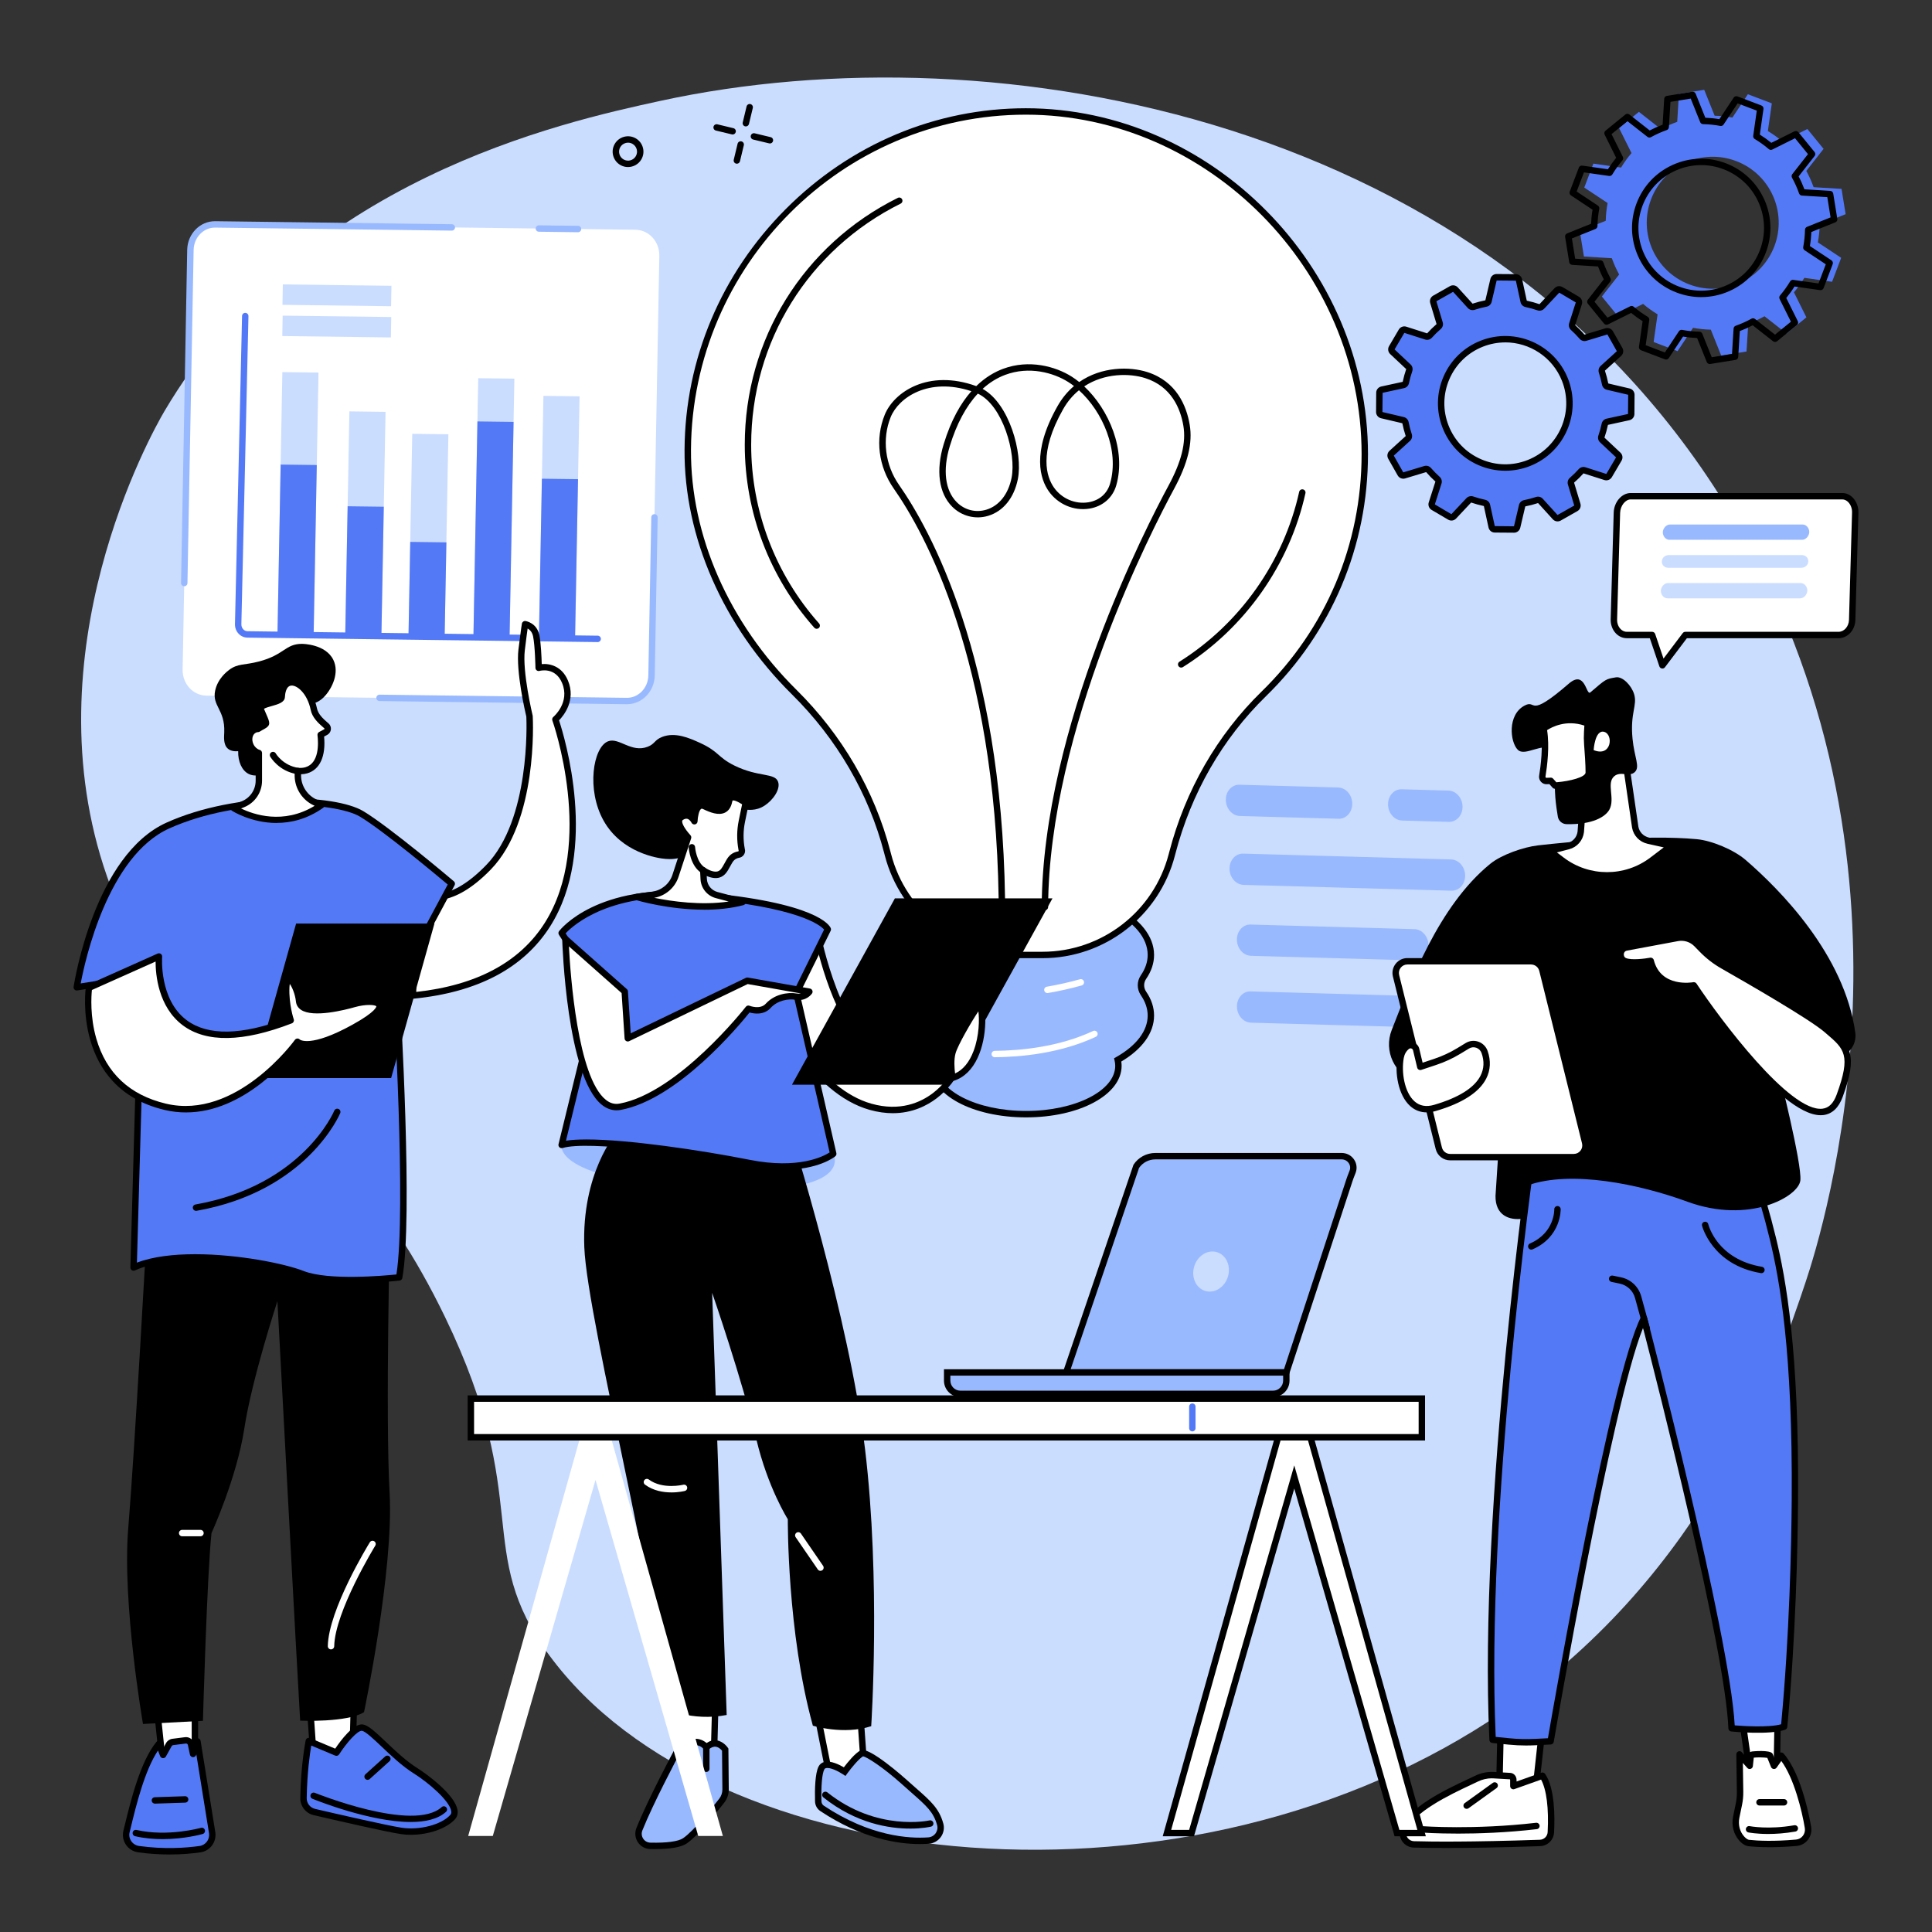 <svg xmlns="http://www.w3.org/2000/svg" id="a" viewBox="0 0 1080 1080"><rect x="0" y="0" width="1080" height="1080" fill="#333333" stroke="none"/><defs><style>.c{fill:#99b9ff;}.c,.d,.e,.f,.g{stroke-width:0px;}.d{fill:#000;}.e{fill:#caddff;}.f{fill:#5479f7;}.g{fill:#fff;}</style></defs><g id="b"><path class="e" d="M91.8,230.06C168.41,100.13,314.22,68.36,369.21,56.38c187.15-40.77,464.08,8.22,597.7,229.68,117.27,194.36,51.97,401.96,42.51,430.42-15.87,47.73-55.6,162.22-168.25,239.76-175.37,120.72-442.68,93.64-534.16-30.98-42.96-58.53-8.2-85.53-58.23-189.01-67.01-138.6-150.19-135.28-188.94-246.25-43.75-125.27,24.89-247.93,31.97-259.95Z"></path><path class="c" d="M639.23,555.37c-1.92-2.8-1.92-6.4,0-9.2,2.65-3.86,4.1-8.02,4.1-12.36,0-20.16-31.24-36.51-69.77-36.51s-69.77,16.35-69.77,36.51c0,4.34,1.45,8.5,4.1,12.36,1.92,2.8,1.92,6.4,0,9.2-2.65,3.86-4.1,8.02-4.1,12.36,0,9.57,7.03,18.27,18.54,24.78-.25,1.09-.4,2.19-.4,3.31,0,14.92,23.11,27.02,51.63,27.02s51.63-12.1,51.63-27.02c0-1.12-.15-2.23-.4-3.31,11.5-6.51,18.54-15.21,18.54-24.78,0-4.34-1.45-8.5-4.1-12.36Z"></path><path class="d" d="M573.57,624.62c-29.95,0-53.42-12.65-53.42-28.81,0-.78.06-1.58.19-2.4-11.83-7.01-18.33-16.1-18.33-25.69,0-4.61,1.49-9.11,4.42-13.37,1.5-2.18,1.5-4.99,0-7.17-2.93-4.26-4.42-8.76-4.42-13.37,0-21.12,32.1-38.3,71.56-38.3s71.56,17.18,71.56,38.3c0,4.61-1.49,9.11-4.42,13.37-1.5,2.18-1.5,4.99,0,7.17,2.93,4.26,4.42,8.76,4.42,13.37,0,9.59-6.5,18.68-18.33,25.69.13.82.19,1.62.19,2.4,0,16.15-23.46,28.81-53.42,28.81ZM573.57,499.1c-37.48,0-67.98,15.57-67.98,34.72,0,3.87,1.27,7.69,3.79,11.34,2.34,3.41,2.34,7.82,0,11.22-2.51,3.65-3.79,7.47-3.79,11.34,0,8.54,6.26,16.79,17.63,23.22l1.17.66-.3,1.3c-.24,1.02-.35,1.97-.35,2.9,0,13.91,22.36,25.23,49.84,25.23s49.84-11.32,49.84-25.23c0-.94-.12-1.89-.35-2.9l-.31-1.31,1.17-.66c11.37-6.43,17.63-14.68,17.63-23.22,0-3.87-1.27-7.69-3.79-11.34-2.34-3.41-2.34-7.82,0-11.22,2.51-3.65,3.79-7.47,3.79-11.34,0-19.14-30.49-34.72-67.98-34.72Z"></path><path class="g" d="M762.93,253.91c0-103.39-86.06-191.6-189.45-191.6-103.2,0-188.33,85.82-189.01,189.01-.35,52.55,25,101.43,59.56,135.64,24.93,24.67,43.1,55.34,51.93,89.29l.43,1.64c8.57,32.95,38.31,55.95,72.36,55.95h13.96c34.04,0,63.79-23,72.36-55.95l.26-.99c8.76-33.71,26.2-64.67,51.13-88.99,34.85-34,56.48-81.47,56.48-134Z"></path><path class="d" d="M582.7,535.63h-13.96c-34.85,0-65.32-23.56-74.09-57.29l-.43-1.64c-8.6-33.07-26.39-63.66-51.46-88.47-38.51-38.12-60.42-88.02-60.09-136.92.34-50.46,20.43-98.21,56.59-134.46,36.23-36.33,83.9-56.33,134.21-56.33,0,0,0,0,0,0,103.67,0,191.24,88.56,191.24,193.39,0,51.36-20.25,99.4-57.03,135.28-24.31,23.71-41.82,54.2-50.65,88.16l-.26.99c-8.77,33.73-39.24,57.29-74.09,57.29ZM573.48,64.1c-102.55,0-186.54,83.99-187.22,187.23-.32,47.94,21.2,96.91,59.03,134.35,25.52,25.26,43.64,56.42,52.4,90.11l.43,1.64c8.36,32.15,37.4,54.61,70.62,54.61h13.96c33.22,0,62.26-22.46,70.62-54.61l.26-.99c8.99-34.59,26.84-65.65,51.61-89.82,36.08-35.2,55.95-82.33,55.95-132.71,0-102.89-85.94-189.81-187.66-189.81Z"></path><path class="d" d="M584.1,508.82h0c-.99,0-1.79-.81-1.78-1.8.41-100.32,59.05-213.68,70.8-235.39,7.32-13.53,9.99-24.22,8.39-33.63-1.62-9.54-6.62-21.91-21.24-26.6-8.81-2.83-22.81-2.93-34.19,4.59,13.85,12.94,23.54,35.67,17.93,55.28-1.98,6.93-7.56,11.8-14.92,13.03-8.73,1.46-17.7-2.36-22.87-9.74-4.54-6.49-9.93-21.29,4.97-47.57,2.6-4.58,5.73-8.27,9.18-11.19-1.07-.83-2.16-1.59-3.26-2.28-8.23-5.19-21.78-8.97-35.15-3.99-4.59,1.71-8.82,4.34-12.67,7.85,14.82,8.14,22.65,35.81,19.69,50.48-2.12,10.49-8.17,17.96-16.61,20.5-7.11,2.14-14.81.18-20.09-5.12-7.49-7.51-9.22-20.25-4.75-34.95,4.14-13.6,9.67-23.05,15.48-29.61-23.83-7.9-40.64,3.46-45.11,14.49-4.94,12.2-3.15,26.73,4.68,37.92,17.16,24.52,57.28,96.14,59.25,231.32.01.99-.78,1.8-1.76,1.82-.96.03-1.8-.78-1.82-1.76-1.95-134.19-41.63-205.07-58.6-229.32-8.65-12.36-10.54-27.81-5.06-41.32,5.11-12.61,24.29-25.71,51.15-16,5.18-5.04,10.44-7.97,14.98-9.66,14.59-5.43,29.36-1.33,38.31,4.32,1.45.91,2.87,1.94,4.27,3.07,12.56-8.75,28.27-8.71,38.08-5.57,16.33,5.24,21.89,18.89,23.67,29.41,1.74,10.24-1.05,21.66-8.77,35.94-11.68,21.57-69.97,134.24-70.37,233.7,0,.99-.81,1.78-1.79,1.78ZM546.61,220.04c-6.59,7.07-11.89,16.94-15.65,29.29-4.08,13.4-2.67,24.83,3.86,31.38,4.41,4.43,10.59,6,16.52,4.22,7.13-2.15,12.28-8.63,14.13-17.78,2.75-13.64-4.93-40.63-18.86-47.12ZM603.15,218.15c-3.34,2.73-6.37,6.22-8.86,10.61-13.92,24.57-9.2,37.96-5.15,43.75,4.37,6.25,11.96,9.49,19.34,8.26,6.06-1.01,10.46-4.84,12.07-10.48,5.31-18.55-4.13-40.13-17.41-52.14Z"></path><path class="d" d="M660.3,373.19c-.59,0-1.18-.3-1.52-.84-.53-.84-.28-1.94.56-2.47,33.88-21.3,58.27-55.91,66.91-94.94.21-.97,1.17-1.58,2.14-1.36.97.21,1.57,1.17,1.36,2.13-8.85,39.96-33.82,75.39-68.5,97.2-.3.19-.63.27-.95.27Z"></path><path class="d" d="M456.54,351.5c-.49,0-.98-.2-1.34-.6-25.07-28.2-38.87-64.53-38.87-102.29,0-58.92,32.78-111.8,85.56-138,.89-.44,1.96-.08,2.4.81.44.89.08,1.96-.81,2.4-51.55,25.6-83.57,77.25-83.57,134.8,0,36.89,13.48,72.37,37.97,99.91.66.74.59,1.87-.15,2.53-.34.3-.77.45-1.19.45Z"></path><path class="g" d="M585.49,555.13c-.86,0-1.61-.62-1.76-1.49-.17-.98.49-1.9,1.46-2.07,6.4-1.1,12.63-2.5,18.52-4.16.95-.27,1.94.29,2.21,1.24.27.95-.28,1.94-1.24,2.21-6.01,1.7-12.36,3.12-18.89,4.24-.1.02-.2.03-.3.03Z"></path><path class="g" d="M556.08,591.01c-.98,0-1.78-.79-1.79-1.77,0-.99.79-1.8,1.78-1.81,14.53-.13,35.87-2.15,54.97-11.09.9-.42,1.96-.03,2.38.86.42.9.03,1.96-.86,2.38-19.69,9.2-41.57,11.29-56.46,11.42h-.02Z"></path><path class="f" d="M990.46,57.78l-13.39-5.09-8.64,13.04c-3.31-.62-6.63-.97-9.93-1.03l-5.83-14.5-14.14,2.29-.96,15.62c-3.14,1.11-6.18,2.47-9.09,4.08l-12.32-9.66-11.1,9.05,6.97,13.99c-2.15,2.5-4.09,5.21-5.83,8.1l-15.49-2.21-5.09,13.39,13.04,8.64c-.62,3.31-.97,6.63-1.03,9.93l-14.5,5.83,2.29,14.14,15.62.96c1.11,3.14,2.47,6.18,4.08,9.09l-9.66,12.31,9.05,11.1,13.99-6.97c2.5,2.15,5.21,4.09,8.1,5.83l-2.21,15.49,13.39,5.09,8.64-13.04c3.31.62,6.63.97,9.93,1.03l5.83,14.5,14.14-2.29.96-15.62c3.14-1.11,6.18-2.47,9.09-4.08l12.32,9.66,11.1-9.05-6.97-13.99c2.15-2.5,4.09-5.21,5.83-8.1l15.49,2.21,5.09-13.39-13.04-8.64c.62-3.31.97-6.63,1.03-9.93l14.5-5.83-2.29-14.14-15.62-.96c-1.11-3.14-2.47-6.18-4.08-9.09l9.66-12.32-9.05-11.1-13.99,6.97c-2.5-2.15-5.21-4.09-8.1-5.83l2.21-15.49ZM991.9,137.62c-7.24,19.04-28.54,28.6-47.58,21.37-19.04-7.24-28.6-28.54-21.37-47.58,7.24-19.04,28.54-28.6,47.58-21.37,19.04,7.24,28.6,28.54,21.37,47.58Z"></path><path class="d" d="M955.75,203.49c-.72,0-1.38-.44-1.66-1.12l-5.39-13.41c-2.6-.1-5.24-.37-7.86-.82l-7.99,12.06c-.46.7-1.35.98-2.13.68l-13.39-5.09c-.78-.3-1.25-1.1-1.14-1.93l2.04-14.33c-2.26-1.41-4.41-2.96-6.42-4.61l-12.94,6.44c-.75.37-1.66.18-2.19-.47l-9.05-11.1c-.53-.65-.54-1.58-.02-2.24l8.93-11.39c-1.23-2.32-2.31-4.74-3.23-7.2l-14.45-.89c-.83-.05-1.52-.67-1.66-1.5l-2.29-14.14c-.13-.83.32-1.63,1.1-1.95l13.41-5.39c.1-2.6.37-5.24.82-7.86l-12.06-7.99c-.7-.46-.98-1.35-.69-2.13l5.09-13.39c.3-.78,1.1-1.26,1.93-1.14l14.33,2.04c1.41-2.25,2.96-4.4,4.61-6.42l-6.44-12.94c-.37-.75-.18-1.66.47-2.19l11.1-9.05c.65-.53,1.58-.54,2.24-.02l11.39,8.93c2.33-1.23,4.74-2.31,7.2-3.23l.89-14.45c.05-.84.67-1.52,1.5-1.66l14.14-2.29c.81-.13,1.64.32,1.95,1.1l5.39,13.41c2.6.1,5.24.37,7.86.82l7.99-12.06c.46-.7,1.35-.98,2.13-.68l13.39,5.09c.78.3,1.25,1.1,1.14,1.93l-2.04,14.33c2.26,1.41,4.41,2.96,6.42,4.61l12.94-6.44c.75-.37,1.66-.18,2.19.47l9.05,11.1c.53.65.54,1.58.02,2.24l-8.93,11.39c1.23,2.32,2.31,4.74,3.23,7.2l14.45.89c.84.05,1.52.67,1.66,1.5l2.29,14.14c.13.83-.32,1.63-1.1,1.95l-13.41,5.39c-.1,2.6-.37,5.24-.82,7.86l12.06,7.99c.7.46.98,1.35.69,2.13l-5.09,13.39c-.3.78-1.1,1.26-1.93,1.14l-14.33-2.04c-1.41,2.26-2.96,4.41-4.61,6.42l6.44,12.94c.37.75.18,1.66-.47,2.19l-11.1,9.05c-.65.53-1.58.54-2.24.02l-11.39-8.93c-2.33,1.23-4.74,2.31-7.2,3.23l-.89,14.45c-.05.84-.67,1.52-1.5,1.66l-14.14,2.29c-.1.02-.19.02-.29.02ZM940,184.38c.11,0,.22,0,.33.03,3.22.61,6.46.94,9.63,1,.72.01,1.36.46,1.63,1.12l5.29,13.17,11.32-1.83.88-14.19c.04-.72.51-1.34,1.19-1.58,3.03-1.07,6-2.4,8.82-3.96.63-.35,1.41-.29,1.97.16l11.19,8.77,8.89-7.24-6.33-12.71c-.32-.64-.22-1.42.24-1.96,2.06-2.41,3.96-5.05,5.65-7.86.37-.62,1.07-.95,1.79-.85l14.07,2,4.07-10.71-11.85-7.85c-.6-.4-.9-1.12-.77-1.82.6-3.22.94-6.46,1-9.63.01-.72.45-1.36,1.12-1.63l13.17-5.29-1.83-11.32-14.19-.87c-.72-.04-1.34-.51-1.58-1.19-1.07-3.04-2.4-6.01-3.96-8.82-.35-.63-.29-1.41.16-1.97l8.77-11.19-7.24-8.89-12.71,6.33c-.64.32-1.42.23-1.96-.24-2.41-2.07-5.05-3.97-7.86-5.65-.62-.37-.95-1.07-.85-1.79l2-14.07-10.71-4.07-7.85,11.85c-.4.6-1.11.91-1.82.77-3.22-.61-6.46-.94-9.63-1-.72-.01-1.36-.46-1.63-1.12l-5.29-13.17-11.32,1.83-.88,14.19c-.04.72-.51,1.34-1.19,1.58-3.03,1.07-6,2.4-8.82,3.96-.63.35-1.41.29-1.97-.16l-11.19-8.77-8.89,7.24,6.33,12.71c.32.64.22,1.42-.24,1.96-2.07,2.42-3.97,5.06-5.65,7.86-.37.62-1.07.95-1.79.85l-14.07-2-4.07,10.71,11.85,7.85c.6.4.9,1.12.77,1.82-.6,3.22-.94,6.45-1,9.63-.01.72-.46,1.36-1.12,1.63l-13.17,5.29,1.83,11.32,14.19.88c.72.04,1.34.51,1.58,1.19,1.07,3.04,2.4,6.01,3.96,8.82.35.63.29,1.41-.16,1.97l-8.77,11.19,7.24,8.89,12.71-6.33c.64-.32,1.42-.22,1.96.24,2.41,2.06,5.05,3.97,7.86,5.65.62.37.95,1.07.85,1.79l-2,14.07,10.71,4.07,7.85-11.85c.33-.51.9-.8,1.49-.8ZM951.01,166.09c-4.64,0-9.29-.85-13.76-2.55-9.65-3.67-17.3-10.88-21.53-20.3-4.23-9.42-4.54-19.93-.87-29.58,3.67-9.65,10.88-17.3,20.3-21.53,9.42-4.23,19.93-4.54,29.58-.87,9.65,3.67,17.3,10.88,21.53,20.3,4.23,9.42,4.54,19.93.87,29.58-3.67,9.65-10.88,17.3-20.3,21.53-5.06,2.27-10.44,3.41-15.82,3.41ZM950.98,92.29c-4.89,0-9.77,1.04-14.36,3.1-8.55,3.84-15.09,10.78-18.42,19.54-3.33,8.76-3.05,18.29.79,26.84,3.84,8.55,10.78,15.09,19.54,18.42,8.76,3.33,18.3,3.05,26.84-.79,8.55-3.84,15.09-10.78,18.42-19.54,3.33-8.76,3.05-18.29-.79-26.84-3.84-8.55-10.78-15.09-19.54-18.42-4.05-1.54-8.27-2.31-12.48-2.31Z"></path><path class="f" d="M900.09,186.07c-.42-.74-1.29-1.08-2.1-.84l-11.72,3.55c-.68.21-1.42-.02-1.89-.56-1.57-1.82-3.24-3.52-5-5.11-.53-.48-.74-1.21-.52-1.89l3.72-11.66c.26-.81-.08-1.68-.81-2.11l-9.24-5.44c-.73-.43-1.66-.3-2.24.32l-8.38,8.94c-.49.52-1.23.69-1.91.46-2.25-.78-4.55-1.41-6.88-1.9-.7-.15-1.25-.68-1.4-1.37l-2.61-11.98c-.18-.83-.91-1.42-1.75-1.42l-10.72-.08c-.85,0-1.58.57-1.78,1.4l-2.78,11.92c-.16.69-.72,1.22-1.42,1.35-2.32.45-4.63,1.06-6.91,1.81-.68.22-1.42.04-1.9-.49l-8.24-9.07c-.57-.63-1.5-.77-2.23-.36l-9.32,5.29c-.74.42-1.08,1.29-.84,2.1l3.55,11.73c.21.68-.02,1.42-.56,1.88-1.82,1.57-3.52,3.24-5.1,5-.48.53-1.21.74-1.89.52l-11.65-3.73c-.81-.26-1.68.08-2.11.81l-5.43,9.25c-.43.73-.29,1.66.32,2.24l8.94,8.39c.52.49.69,1.23.46,1.9-.78,2.25-1.41,4.55-1.9,6.88-.15.7-.68,1.25-1.37,1.4l-11.97,2.6c-.83.18-1.42.91-1.43,1.75l-.08,10.73c0,.85.57,1.58,1.4,1.78l11.91,2.79c.69.16,1.22.72,1.35,1.42.45,2.32,1.06,4.63,1.81,6.92.22.68.04,1.42-.49,1.9l-9.06,8.24c-.63.57-.77,1.5-.36,2.23l5.29,9.33c.42.74,1.29,1.08,2.1.84l11.72-3.55c.68-.21,1.42.02,1.89.56,1.57,1.82,3.24,3.52,5,5.11.53.48.74,1.21.52,1.89l-3.72,11.66c-.26.81.08,1.68.81,2.11l9.24,5.44c.73.43,1.66.3,2.24-.32l8.38-8.94c.49-.52,1.23-.69,1.91-.46,2.25.78,4.55,1.41,6.88,1.9.7.15,1.25.68,1.4,1.37l2.61,11.98c.18.83.91,1.42,1.75,1.42l10.72.08c.85,0,1.58-.57,1.78-1.4l2.78-11.92c.16-.69.72-1.22,1.42-1.35,2.32-.45,4.63-1.06,6.91-1.81.68-.22,1.42-.04,1.9.49l8.24,9.07c.57.63,1.5.77,2.23.36l9.32-5.29c.74-.42,1.08-1.29.84-2.1l-3.55-11.73c-.21-.68.02-1.42.56-1.88,1.82-1.57,3.52-3.24,5.1-5,.48-.53,1.21-.74,1.89-.52l11.65,3.73c.81.26,1.68-.08,2.11-.81l5.43-9.25c.43-.73.29-1.66-.32-2.24l-8.94-8.39c-.52-.49-.69-1.23-.46-1.9.78-2.25,1.41-4.55,1.9-6.88.15-.7.68-1.25,1.37-1.4l11.97-2.6c.83-.18,1.42-.91,1.43-1.75l.08-10.73c0-.85-.57-1.58-1.4-1.78l-11.91-2.79c-.69-.16-1.22-.72-1.35-1.42-.45-2.32-1.06-4.63-1.81-6.92-.22-.68-.04-1.42.49-1.9l9.06-8.24c.63-.57.77-1.5.36-2.23l-5.29-9.33ZM854.63,258.84c-18.43,7.26-39.25-1.79-46.51-20.22-7.26-18.43,1.79-39.25,20.22-46.51,18.43-7.26,39.25,1.79,46.51,20.22,7.26,18.43-1.79,39.25-20.22,46.51Z"></path><path class="d" d="M846.33,297.78h-.03l-10.72-.08c-1.7-.01-3.13-1.18-3.49-2.84l-2.61-11.98c-2.41-.51-4.8-1.17-7.11-1.96l-8.39,8.93c-1.16,1.24-2.99,1.5-4.45.64l-9.24-5.44c-1.46-.86-2.12-2.58-1.61-4.2l3.73-11.66c-1.82-1.63-3.56-3.4-5.18-5.28l-11.73,3.53c-1.62.49-3.34-.2-4.18-1.67l-5.29-9.33c-.83-1.48-.54-3.3.71-4.44l9.06-8.24c-.79-2.38-1.41-4.78-1.88-7.16l-11.91-2.8c-1.65-.39-2.79-1.84-2.78-3.53l.08-10.73c.01-1.7,1.18-3.13,2.84-3.49l11.97-2.6c.51-2.42,1.17-4.8,1.96-7.12l-8.94-8.4c-1.23-1.16-1.5-2.99-.64-4.45l5.43-9.25c.86-1.46,2.59-2.12,4.2-1.61l11.65,3.73c1.63-1.82,3.4-3.55,5.27-5.18l-3.54-11.74c-.49-1.62.2-3.34,1.67-4.17l9.32-5.29c1.48-.84,3.3-.54,4.44.71l8.24,9.07c2.37-.78,4.77-1.41,7.15-1.87l2.8-11.92c.38-1.64,1.82-2.78,3.5-2.78h.03l10.72.08c1.69.01,3.13,1.18,3.49,2.83l2.61,11.99c2.41.5,4.79,1.16,7.11,1.96l8.39-8.93c1.16-1.24,2.99-1.5,4.45-.64l9.24,5.44c1.46.86,2.12,2.59,1.6,4.2l-3.72,11.66c1.83,1.64,3.56,3.41,5.18,5.28l11.73-3.53c1.62-.49,3.34.2,4.18,1.67l5.29,9.33c.83,1.47.54,3.3-.71,4.44l-9.06,8.24c.78,2.37,1.41,4.78,1.88,7.16l11.91,2.8c1.65.39,2.79,1.84,2.78,3.53l-.08,10.73c-.01,1.7-1.18,3.13-2.83,3.49l-11.97,2.6c-.5,2.41-1.16,4.8-1.96,7.12l8.94,8.4c1.23,1.16,1.5,2.99.64,4.45l-5.43,9.25c-.86,1.46-2.59,2.12-4.2,1.61l-11.65-3.73c-1.63,1.82-3.4,3.56-5.27,5.18l3.54,11.74c.49,1.62-.2,3.34-1.67,4.17l-9.32,5.29c-1.48.84-3.3.54-4.44-.71l-8.24-9.07c-2.37.78-4.77,1.41-7.15,1.87l-2.8,11.92c-.38,1.64-1.82,2.78-3.5,2.78ZM822.36,277.33c.4,0,.79.06,1.18.2,2.17.75,4.41,1.37,6.66,1.84,1.39.29,2.48,1.37,2.78,2.75l2.61,11.98,10.74.1,2.8-11.93c.32-1.37,1.43-2.43,2.82-2.7,2.23-.43,4.48-1.02,6.69-1.75,1.35-.45,2.84-.06,3.79.99l8.24,9.07,9.35-5.28-3.54-11.75c-.41-1.35.02-2.83,1.1-3.76,1.76-1.52,3.42-3.15,4.94-4.85.95-1.06,2.42-1.46,3.77-1.03l11.65,3.73,5.45-9.26-8.95-8.41c-1.03-.96-1.39-2.45-.93-3.79.75-2.17,1.37-4.42,1.84-6.67.29-1.39,1.37-2.48,2.75-2.78l11.97-2.6.1-10.75-11.93-2.81c-1.37-.32-2.43-1.43-2.7-2.82-.43-2.23-1.02-4.49-1.75-6.7-.44-1.35-.06-2.84.98-3.79l9.06-8.24-5.29-9.36s0-.01-.02,0l-11.72,3.55c-1.35.41-2.83-.02-3.76-1.1-1.52-1.75-3.15-3.42-4.85-4.94-1.05-.95-1.46-2.42-1.03-3.76l3.72-11.66-9.25-5.46-8.4,8.95c-.97,1.03-2.46,1.39-3.8.93-2.18-.75-4.42-1.37-6.66-1.84-1.39-.29-2.48-1.37-2.78-2.75l-2.61-11.98-10.74-.1-2.8,11.93c-.32,1.37-1.43,2.43-2.82,2.7-2.23.43-4.48,1.02-6.69,1.75-1.35.44-2.84.06-3.79-.98l-8.24-9.07-9.35,5.28,3.54,11.75c.41,1.35-.02,2.83-1.1,3.76-1.76,1.52-3.42,3.15-4.94,4.85-.95,1.06-2.43,1.46-3.77,1.03l-11.65-3.73-5.45,9.26,8.95,8.41c1.03.96,1.39,2.45.93,3.79-.75,2.17-1.37,4.41-1.84,6.67-.29,1.39-1.37,2.48-2.75,2.78l-11.97,2.6-.1,10.75,11.93,2.81c1.37.32,2.43,1.43,2.7,2.82.43,2.23,1.02,4.48,1.75,6.7.45,1.35.06,2.84-.98,3.79l-9.06,8.24,5.29,9.36,11.74-3.54c1.35-.41,2.83.02,3.76,1.1,1.52,1.76,3.15,3.42,4.85,4.94,1.05.95,1.46,2.42,1.03,3.76l-3.73,11.66,9.25,5.46,8.4-8.95c.69-.73,1.64-1.13,2.62-1.13ZM841.48,263.15c-5.1,0-10.19-1.05-15-3.14-9.22-4.01-16.33-11.37-20.02-20.73-3.69-9.36-3.51-19.59.5-28.81,4.01-9.22,11.37-16.33,20.73-20.02,19.31-7.61,41.22,1.91,48.83,21.23,7.61,19.31-1.91,41.22-21.23,48.83-4.47,1.76-9.14,2.64-13.81,2.64ZM841.44,191.41c-4.15,0-8.36.76-12.45,2.37-8.47,3.34-15.13,9.77-18.75,18.11-3.63,8.35-3.79,17.6-.45,26.07,3.34,8.47,9.77,15.13,18.11,18.75,8.35,3.63,17.6,3.79,26.07.45,17.48-6.89,26.09-26.71,19.21-44.19-5.28-13.39-18.15-21.58-31.74-21.58ZM854.63,258.85h.01-.01Z"></path><path class="g" d="M1029.89,277.38h-118.31c-4.12,0-7.58,4.46-7.71,9.23l-1.69,59.61c-.14,4.78,3.1,8.74,7.22,8.74h14.15l5.75,16.95,12.8-16.95h85.61c4.12,0,7.55-3.67,7.68-8.45l1.71-60c.14-4.78-3.09-9.14-7.2-9.14Z"></path><path class="d" d="M929.29,373.71c-.09,0-.19,0-.28-.02-.66-.11-1.2-.56-1.41-1.19l-5.34-15.74h-12.87c-2.25,0-4.4-.94-6.06-2.64-1.96-2.02-3.04-4.92-2.95-7.94l1.69-59.61c.17-5.95,4.52-10.97,9.5-10.97h118.31c2.15,0,4.23.93,5.86,2.61,2.05,2.11,3.22,5.24,3.13,8.37l-1.71,60c-.16,5.71-4.32,10.19-9.47,10.19h-84.72l-12.26,16.24c-.34.45-.87.71-1.43.71ZM911.58,279.17c-2.99,0-5.81,3.57-5.92,7.5l-1.69,59.61c-.06,2.07.65,4.02,1.94,5.35.69.71,1.85,1.55,3.49,1.55h14.15c.77,0,1.45.49,1.7,1.22l4.66,13.75,10.76-14.25c.34-.45.87-.71,1.43-.71h85.61c3.2,0,5.78-2.95,5.89-6.71l1.71-60c.06-2.19-.73-4.34-2.12-5.77-.67-.69-1.79-1.52-3.3-1.52h-118.31Z"></path><path class="c" d="M933.17,301.75h74.24c2.11,0,3.91-2.17,3.98-4.27.07-2.1-1.54-4.27-3.65-4.27h-74.24c-2.11,0-3.91,2.17-3.98,4.27-.07,2.1,1.54,4.27,3.65,4.27Z"></path><path class="e" d="M932.65,317.4h74.24c2.11,0,3.88-1.46,3.95-3.56.07-2.1-1.57-3.56-3.67-3.56h-74.24c-2.11,0-3.88,1.46-3.95,3.56-.07,2.1,1.57,3.56,3.67,3.56Z"></path><path class="e" d="M932.08,334.47h74.24c2.11,0,3.91-2.17,3.98-4.27.07-2.1-1.54-4.27-3.65-4.27h-74.24c-2.11,0-3.91,2.17-3.98,4.27-.07,2.1,1.54,4.27,3.65,4.27Z"></path><path class="d" d="M416.93,70.67c-.14,0-.28-.02-.42-.05-.96-.23-1.55-1.2-1.32-2.16l2.15-8.95c.23-.96,1.2-1.55,2.16-1.32.96.23,1.55,1.2,1.32,2.16l-2.15,8.95c-.2.82-.93,1.37-1.74,1.37Z"></path><path class="d" d="M411.91,91.51c-.14,0-.28-.02-.42-.05-.96-.23-1.55-1.2-1.32-2.16l2.15-8.95c.23-.96,1.2-1.55,2.16-1.32.96.23,1.55,1.2,1.32,2.16l-2.15,8.95c-.2.82-.93,1.37-1.74,1.37Z"></path><path class="d" d="M409.55,75.18c-.14,0-.28-.02-.42-.05l-8.95-2.15c-.96-.23-1.55-1.2-1.32-2.16.23-.96,1.2-1.55,2.16-1.32l8.95,2.15c.96.23,1.55,1.2,1.32,2.16-.2.82-.93,1.37-1.74,1.37Z"></path><path class="d" d="M430.39,80.2c-.14,0-.28-.02-.42-.05l-8.95-2.15c-.96-.23-1.55-1.2-1.32-2.16.23-.96,1.2-1.55,2.16-1.32l8.95,2.15c.96.23,1.55,1.2,1.32,2.16-.2.82-.93,1.37-1.74,1.37Z"></path><path class="d" d="M351.07,93.39c-1.46,0-2.94-.37-4.29-1.15-1.99-1.15-3.41-3.01-4.01-5.23-.6-2.22-.29-4.54.86-6.53,1.15-1.99,3-3.41,5.22-4.01,2.22-.59,4.54-.29,6.53.86,1.99,1.15,3.41,3,4.01,5.22.6,2.22.29,4.54-.86,6.53-1.59,2.75-4.49,4.3-7.46,4.3ZM351.09,79.76c-.44,0-.87.06-1.31.17-1.3.35-2.38,1.18-3.05,2.34-.67,1.16-.85,2.51-.5,3.81.35,1.3,1.18,2.38,2.34,3.05,2.4,1.39,5.48.56,6.86-1.84.67-1.16.85-2.51.5-3.81-.35-1.3-1.18-2.38-2.34-3.05-.77-.45-1.63-.68-2.51-.68Z"></path><path class="g" d="M350.4,391.87l-235.02-3c-7.49-.1-13.44-6.63-13.29-14.59l4.35-234.6c.15-7.96,6.34-14.34,13.82-14.24l235.02,3c7.49.1,13.44,6.63,13.29,14.59l-4.35,234.6c-.15,7.96-6.34,14.34-13.82,14.24Z"></path><polygon class="e" points="175.34 353.94 155.13 353.68 157.84 208 178.04 208.26 175.34 353.94"></polygon><polygon class="f" points="175.34 353.94 155.13 353.68 156.88 259.7 177.08 259.95 175.34 353.94"></polygon><polygon class="e" points="213.22 354.42 193.01 354.17 195.32 229.97 215.52 230.23 213.22 354.42"></polygon><polygon class="f" points="213.22 354.42 193.01 354.17 194.33 283 214.54 283.26 213.22 354.42"></polygon><polygon class="e" points="248.56 355.55 228.36 355.29 230.45 242.5 250.65 242.76 248.56 355.55"></polygon><polygon class="f" points="248.56 355.55 228.36 355.29 229.33 302.92 249.53 303.18 248.56 355.55"></polygon><polygon class="e" points="284.83 357.35 264.63 357.09 267.33 211.42 287.54 211.67 284.83 357.35"></polygon><polygon class="f" points="284.83 357.35 264.63 357.09 266.89 235.58 287.09 235.84 284.83 357.35"></polygon><polygon class="e" points="321.46 357.15 301.26 356.89 303.78 221.28 323.98 221.54 321.46 357.15"></polygon><polygon class="f" points="321.46 357.15 301.26 356.89 302.92 267.6 323.12 267.86 321.46 357.15"></polygon><path class="f" d="M334.09,358.93h-.02l-195.78-2.5c-1.83-.02-3.56-.78-4.86-2.12-1.37-1.42-2.13-3.39-2.08-5.41l3.96-172.26c.02-.99.8-1.77,1.83-1.75.99.02,1.77.84,1.75,1.83l-3.96,172.26c-.02,1.07.37,2.11,1.08,2.84.63.65,1.46,1.02,2.33,1.03l195.78,2.5c.99.01,1.78.82,1.77,1.81-.01.98-.81,1.77-1.79,1.77Z"></path><polygon class="e" points="218.61 171.18 157.9 170.4 158.11 158.99 218.82 159.76 218.61 171.18"></polygon><polygon class="e" points="218.5 188.63 157.8 187.86 158.01 176.45 218.71 177.22 218.5 188.63"></polygon><path class="c" d="M350.56,393.66c-.06,0-.13,0-.19,0l-138.22-1.76c-.99-.01-1.78-.82-1.77-1.81.01-.98.81-1.77,1.79-1.77h.02l138.22,1.76s.1,0,.14,0c6.43,0,11.74-5.57,11.87-12.49l1.64-88.41c.02-.99.79-1.79,1.82-1.76.99.02,1.78.83,1.76,1.82l-1.64,88.41c-.16,8.86-7.08,16-15.45,16Z"></path><path class="c" d="M323.11,129.82h-.02l-21.86-.28c-.99-.01-1.78-.82-1.77-1.81.01-.98.81-1.77,1.79-1.77h.02l21.86.28c.99.01,1.78.82,1.77,1.81-.01.98-.81,1.77-1.79,1.77Z"></path><path class="c" d="M102.99,327.71s-.02,0-.03,0c-.99-.02-1.78-.83-1.76-1.82l3.45-186.24c.16-8.93,7.16-16.07,15.64-16l132.31,1.69c.99.01,1.78.82,1.77,1.81-.01.99-.88,1.8-1.81,1.77l-132.31-1.69s-.1,0-.14,0c-6.43,0-11.74,5.57-11.87,12.49l-3.45,186.24c-.02.98-.82,1.76-1.79,1.76Z"></path><path class="c" d="M748.28,457.69l-55.16-1.54c-4.29-.12-7.82-4.12-7.88-8.94v-.03c-.07-4.82,3.36-8.63,7.64-8.51l55.16,1.54c4.29.12,7.82,4.12,7.88,8.94v.03c.07,4.82-3.36,8.63-7.64,8.51Z"></path><path class="c" d="M809.93,459.42l-26.13-.73c-4.29-.12-7.82-4.12-7.88-8.94v-.03c-.07-4.82,3.36-8.63,7.64-8.51l26.13.73c4.29.12,7.82,4.12,7.88,8.94v.03c.07,4.82-3.36,8.63-7.64,8.51Z"></path><path class="c" d="M811.38,497.91l-116.19-3.25c-4.29-.12-7.82-4.12-7.88-8.94v-.03c-.07-4.82,3.36-8.63,7.64-8.51l116.19,3.25c4.29.12,7.82,4.12,7.88,8.94v.03c.07,4.82-3.36,8.63-7.64,8.51Z"></path><path class="c" d="M790.89,536.87l-91.57-2.56c-4.29-.12-7.82-4.12-7.88-8.94v-.03c-.07-4.82,3.36-8.63,7.64-8.51l91.57,2.56c4.29.12,7.82,4.12,7.88,8.94v.03c.07,4.82-3.36,8.63-7.64,8.51Z"></path><path class="c" d="M798.6,574.46l-99.26-2.78c-4.29-.12-7.82-4.12-7.88-8.94v-.03c-.07-4.82,3.36-8.63,7.64-8.51l99.26,2.78c4.29.12,7.82,4.12,7.88,8.94v.03c.07,4.82-3.36,8.63-7.64,8.51Z"></path><path class="c" d="M313.96,640.03s-5.76,19.76,80.22,24.57c85.99,4.81,71.6-19.62,71.6-19.62l-90.27-26.3-61.55,21.35Z"></path><polygon class="g" points="399.94 949.8 398.85 990.37 384.52 991.92 377.43 948.26 399.94 949.8"></polygon><path class="d" d="M384.52,993.71c-.87,0-1.62-.63-1.77-1.5l-7.09-43.66c-.09-.54.08-1.09.44-1.49.37-.4.9-.62,1.45-.58l22.51,1.54c.96.07,1.69.87,1.67,1.83l-1.09,40.57c-.02.9-.71,1.64-1.6,1.73l-14.33,1.55c-.07,0-.13.01-.19.01ZM379.56,950.2l6.46,39.76,11.09-1.2,1-37.29-18.55-1.27Z"></path><polygon class="g" points="481.26 963.12 483.54 995.44 464.61 996.98 457.85 963.12 481.26 963.12"></polygon><path class="d" d="M464.6,998.77c-.85,0-1.59-.6-1.75-1.44l-6.76-33.87c-.1-.53.03-1.07.37-1.49.34-.42.85-.66,1.38-.66h23.41c.94,0,1.72.73,1.79,1.66l2.29,32.32c.07.98-.66,1.83-1.64,1.91l-18.94,1.55s-.1,0-.15,0ZM460.03,964.91l6.02,30.16,15.58-1.27-2.04-28.89h-19.56Z"></path><path class="c" d="M459.54,1010.9c-1.31-.87-2.11-2.35-2.15-3.92-.12-4.74-.14-14.84,1.77-18.64,2.54-5.04,13.01,1.98,13.01,1.98,0,0,6.13-8.49,9.72-10.28,1.86-.92,12.72,6.31,23.68,16.17,12.01,10.81,17.43,14.25,20.01,23.57,1.21,4.37-2,8.77-6.52,9.09-11.03.79-33.28-.53-59.51-17.98Z"></path><path class="d" d="M514.21,1030.84c-12.24,0-32.45-3.01-55.65-18.45-1.79-1.19-2.89-3.2-2.95-5.37-.18-6.76.02-15.64,1.96-19.49.66-1.32,1.78-2.22,3.22-2.59,3.52-.92,8.47,1.55,10.93,3,1.97-2.59,6.3-7.96,9.37-9.49,4.71-2.35,24.82,15.68,25.67,16.44,1.89,1.7,3.61,3.22,5.19,4.6,8.4,7.39,13.03,11.46,15.35,19.82.71,2.57.23,5.31-1.32,7.51-1.59,2.25-4.06,3.65-6.8,3.85-1.47.1-3.13.17-4.98.17ZM460.54,1009.41c25.82,17.18,47.67,18.45,58.39,17.69,1.66-.12,3.16-.97,4.13-2.34.93-1.32,1.23-2.96.8-4.49-2.04-7.33-5.87-10.7-14.26-18.09-1.59-1.4-3.32-2.92-5.22-4.63-11.07-9.96-19.91-15.42-21.92-15.77-2.38,1.38-6.63,6.55-8.83,9.6l-1.01,1.4-1.44-.96c-2.45-1.64-7.19-4.02-9.48-3.41-.45.12-.73.34-.93.74-1.22,2.42-1.81,9.07-1.58,17.79.03,1.01.53,1.93,1.36,2.48Z"></path><path class="d" d="M508.73,1022.19c-11.57,0-30.14-2.81-48.46-17.43-.77-.62-.9-1.74-.28-2.52.62-.77,1.74-.9,2.52-.28,27.72,22.12,56.8,15.72,57.09,15.66.96-.22,1.92.38,2.15,1.34.22.96-.37,1.92-1.34,2.15-.46.11-4.85,1.09-11.68,1.09Z"></path><path class="c" d="M405.6,1000.24l-.21-22.21s-4.45-6.74-10.56-1.26c0,0-5.65-7.92-16.13,1.95,0,0-14.75,27.49-21.28,43.84-1.75,4.38,1.38,9.17,6.09,9.28,6.77.16,15.52-.21,19.33-2.78,5.96-4.03,16.16-16.73,20.61-22.45,1.41-1.82,2.17-4.06,2.15-6.36Z"></path><path class="d" d="M366.21,1033.66c-.88,0-1.8-.01-2.74-.03-2.78-.06-5.36-1.49-6.9-3.82-1.55-2.35-1.85-5.31-.81-7.92,6.49-16.26,21.21-43.75,21.36-44.02l.14-.26.21-.2c4.2-3.96,8.28-5.77,12.09-5.4,2.5.25,4.31,1.39,5.43,2.35,1.81-1.22,3.67-1.72,5.57-1.48,3.87.5,6.23,4,6.33,4.15l.29.44.21,22.74c.03,2.7-.87,5.35-2.52,7.48-5.28,6.79-15.02,18.78-21.02,22.84-3.07,2.07-9,3.12-17.64,3.12ZM380.14,979.82c-1.52,2.84-14.97,28.17-21.05,43.4-.62,1.55-.45,3.23.47,4.62.9,1.37,2.36,2.17,4,2.21,9.12.22,15.61-.67,18.29-2.48,5.8-3.92,16.05-16.74,20.2-22.07,1.16-1.49,1.79-3.36,1.77-5.25l-.2-21.62c-.55-.66-1.85-1.99-3.52-2.2-1.29-.16-2.65.4-4.06,1.66l-1.49,1.34-1.16-1.63c-.05-.07-1.5-1.99-4.21-2.23-2.64-.22-5.75,1.23-9.02,4.25Z"></path><path class="d" d="M394.83,974.97h0c.99,0,1.79.8,1.79,1.79v11.98c0,.99-.8,1.79-1.79,1.79h0c-.99,0-1.79-.8-1.79-1.79v-11.98c0-.99.8-1.79,1.79-1.79Z"></path><path class="d" d="M487.01,964.95s5.4-81.58-3.46-154.96c-8.87-73.38-41.85-178.16-41.85-178.16,0,0-35.48-1.61-61.31,1.86-25.83,3.47-36.05-.1-36.05-.1,0,0-19.28,22.08-17.71,63.59,1.57,41.51,46.57,216.59,44.86,257.68,0,0,15.13,7.6,34.73,3.82l-8.12-235.96s16.81,48.58,24.7,81.85c6.43,27.13,17.59,44.68,17.59,44.68,0,0-.47,63.06,14,115.41,0,0,17.1,5.35,32.62.29Z"></path><path class="g" d="M458.64,878.11c-.57,0-1.13-.27-1.48-.78l-12.39-18.03c-.56-.81-.35-1.93.46-2.49.82-.56,1.93-.35,2.49.46l12.39,18.03c.56.81.35,1.93-.46,2.49-.31.21-.66.31-1.01.31Z"></path><path class="g" d="M375.31,834.27c-4.42,0-10.05-.86-14.75-4.35-.79-.59-.96-1.71-.37-2.5.59-.8,1.71-.96,2.5-.37,7.74,5.74,19.14,2.95,19.25,2.92.96-.24,1.93.34,2.17,1.3.24.96-.33,1.93-1.29,2.18-.26.07-3.36.83-7.52.83Z"></path><path class="g" d="M434.24,564.77s19.9,44.77,52.35,53.91c32.45,9.14,55.05-18.49,54.91-47.02l-11.03-3.66s-11.32,29.24-36.57,21.63c-25.25-7.61-36.97-67.07-36.97-67.07l-22.69,42.21Z"></path><path class="d" d="M499.07,622.28c-3.97,0-8.28-.56-12.96-1.87-32.88-9.27-52.68-53.05-53.5-54.91-.22-.51-.2-1.09.06-1.58l22.69-42.21c.36-.67,1.1-1.03,1.84-.92.75.11,1.34.68,1.49,1.42.12.58,11.8,58.5,35.73,65.71,23.39,7.05,33.95-19.43,34.38-20.56.35-.89,1.33-1.35,2.23-1.05l11.03,3.66c.73.24,1.22.92,1.23,1.69.09,16.77-7.45,32.97-19.66,42.27-5.47,4.16-13.68,8.35-24.56,8.35ZM436.25,564.83c2.84,5.97,21.91,43.98,50.84,52.13,16.08,4.53,27.57-.7,34.38-5.88,11.03-8.4,17.95-22.91,18.24-38.12l-8.25-2.74c-2.91,6.16-15.07,28.06-38.06,21.13-21.96-6.62-33.74-49.18-37.16-63.68l-19.98,37.16Z"></path><path class="f" d="M313.95,521.57s19.95-26.04,76.33-21.18c67.32,5.81,72.45,19.11,72.45,19.11l-17.57,35.61,20.62,89.87s-14.09,11.67-47.1,5.12c-33.01-6.55-89.73-14.59-104.73-10.07l20.91-85.75-20.92-32.71Z"></path><path class="d" d="M437.8,653.9c-5.6,0-12.07-.57-19.46-2.04-33.41-6.63-89.53-14.43-103.86-10.11-.61.18-1.28.03-1.75-.41-.47-.44-.66-1.1-.51-1.72l20.73-85.01-20.5-32.06c-.41-.63-.37-1.46.09-2.05.84-1.1,21.21-26.76,77.9-21.87,66.51,5.74,73.4,18.78,73.97,20.25.18.47.16.99-.06,1.44l-17.29,35.03,20.48,89.25c.15.66-.08,1.35-.6,1.78-.47.39-9.39,7.54-29.13,7.54ZM327.71,636.95c23.25,0,63.84,5.94,91.33,11.39,27.33,5.42,41.27-1.89,44.73-4.13l-20.35-88.7c-.09-.4-.04-.82.14-1.19l17.12-34.68c-2.1-2.4-14.17-12.59-70.54-17.46-48.68-4.2-69.74,15.05-73.95,19.56l20.19,31.58c.26.41.35.91.23,1.39l-20.23,82.96c2.98-.49,6.83-.71,11.33-.71Z"></path><polygon class="d" points="530.45 605.77 443.72 605.77 500.61 502.79 587.34 502.79 530.45 605.77"></polygon><path class="d" d="M530.8,606.37h-88.09l57.54-104.18h88.09l-57.54,104.18ZM444.73,605.17h85.37l56.23-101.79h-85.37l-56.23,101.79Z"></path><path class="g" d="M532.45,602.52s-1.63-8.54,0-14.24c1.63-5.7,11.73-22.64,14.62-26.19,2.89-3.55,5.34,34.32-14.62,40.43Z"></path><path class="d" d="M532.45,604.32c-.32,0-.64-.09-.92-.26-.44-.26-.74-.7-.83-1.2-.07-.37-1.69-9.03.04-15.07,1.7-5.94,11.79-22.94,14.96-26.83.78-.96,1.81-1.02,2.51-.76,2.39.89,2.72,6.75,2.57,11.51-.39,13.21-5.28,28.68-17.8,32.52-.17.05-.35.08-.52.08ZM546.92,565.35c-3.89,5.76-11.43,18.81-12.75,23.43-1.02,3.57-.63,8.51-.28,11.29,4.5-2.07,7.97-6.28,10.34-12.54,3.23-8.55,3.27-17.92,2.7-22.17Z"></path><path class="g" d="M350.95,580.4l66.78-32.18,34.7,6.14s-2.43,3.61-7.36,2.77-11.49.56-15.62,5.11c-4.13,4.54-11.09,1.65-11.09,1.65,0,0-37.77,48.53-71.69,54.79-27.57,5.09-30.61-93.82-30.61-93.82l33.17,29.42,1.72,26.12Z"></path><path class="d" d="M344.63,620.66c-2.92,0-5.69-1.04-8.26-3.11-19.52-15.75-22.01-89.5-22.1-92.63-.02-.71.38-1.37,1.03-1.68.65-.3,1.41-.19,1.95.28l33.17,29.42c.35.31.57.75.6,1.22l1.55,23.48,64.39-31.03c.34-.16.72-.22,1.09-.15l34.7,6.14c.6.11,1.1.51,1.34,1.06.24.56.18,1.2-.16,1.7-.12.19-3.14,4.56-9.15,3.53-4.25-.73-10.22.4-13.99,4.55-3.78,4.16-9.29,3.25-11.79,2.54-5.75,7.18-40.1,48.57-71.99,54.46-.8.15-1.59.22-2.36.22ZM318.03,529.01c.83,16.04,4.86,73.07,20.58,85.76,2.43,1.96,4.96,2.67,7.72,2.15,32.85-6.06,70.23-53.65,70.6-54.13.5-.64,1.36-.86,2.1-.55.05.02,5.86,2.34,9.08-1.2,4.68-5.15,12.04-6.56,17.25-5.67.89.15,1.68.12,2.35-.02l-29.74-5.26-66.26,31.93c-.54.26-1.17.23-1.68-.07-.51-.3-.85-.84-.88-1.43l-1.67-25.39-29.46-26.12Z"></path><path class="d" d="M383.64,477.83c-4.41,2.75-9.13,2.46-11.4,2.31-4.76-.31-24.7-3.51-34.74-21.24-9.83-17.36-6-41.31,2.46-44.52,6.08-2.31,12.98,6.67,22.17,3.03,4.07-1.61,3.65-3.74,7.98-5.45,7.29-2.87,15.1.55,21.07,3.26,10.89,4.95,9.83,8.02,19.33,12.72,13.53,6.69,22.66,3.91,24.46,9.13,1.43,4.16-2.88,10.23-7.58,13.28-9.74,6.3-18.17-2.65-25.93,3.43-4.82,3.78-5.65,10.21-13.81,20.38-.65.81-1.91,2.34-4.01,3.65Z"></path><path class="g" d="M393.4,491.6c-.11-1.56-.2-3.29-.26-5.09,2.94,2.03,6.28,2.98,8.52,2.32,2.76-.82,3.79-3.39,5.48-6.37.71-1.24,1.42-2.72,3.11-3.77.9-.56,1.83-.85,2.7-1,1.06-.18,1.82-1.14,1.77-2.22l-.13-.66c-.99-5.22-.94-10.57.13-15.77l2.11-10.27c-5.11-3.43-7.23-3.5-8.18-2.78-.35.27-.81.39-1.14,1.97-1.56,7.63-8.23,5.36-13.65,2.71-5.42-2.64-5.72,8.4-5.72,8.4,0,0-2.55-5.36-7.37-2.24-3.45,2.24,1.04,8.11,3.86,11.26l-7.05,21.5c-1.86,5.66-6.77,9.77-12.67,10.58l-8.91,1.23s32.78,9.73,59.16,2.78l-14.59-3.89c-4.01-1.07-6.9-4.57-7.18-8.72Z"></path><path class="d" d="M393.6,508.52c-19.68,0-37.11-5.09-38.1-5.38-.81-.24-1.34-1.01-1.28-1.85.06-.84.71-1.52,1.54-1.64l8.91-1.23c5.18-.72,9.59-4.39,11.22-9.36l6.73-20.53c-3.55-4.13-5.17-7.5-4.84-10.01.18-1.33.88-2.42,2.02-3.16,2.3-1.49,4.23-1.4,5.44-1.05.59.17,1.12.42,1.59.71.47-2.25,1.41-4.78,3.28-5.91.93-.56,2.48-1.03,4.54-.02,1.62.79,6.55,3.2,9.05,1.97,1.01-.5,1.69-1.62,2.06-3.43.36-1.74.96-2.46,1.75-3,2.08-1.57,5.25-.73,10.32,2.68.6.41.9,1.14.75,1.85l-2.12,10.27c-1.03,4.99-1.07,10.07-.12,15.08l.13.66c.02.09.03.17.03.26.09,1.99-1.32,3.73-3.26,4.06-.76.13-1.45.38-2.05.75-1.15.72-1.71,1.72-2.31,2.79l-.2.35c-.23.41-.45.81-.67,1.2-1.43,2.61-2.78,5.08-5.87,6-1.97.58-4.53.23-7.09-.9.03.6.07,1.21.12,1.83.23,3.38,2.59,6.24,5.86,7.11l14.59,3.89c.78.21,1.33.92,1.33,1.73,0,.81-.55,1.52-1.33,1.73-7.17,1.89-14.75,2.58-22.03,2.58ZM365.68,501.88c9.89,2.01,26.29,4.36,41.66,2.08l-7.22-1.92c-4.75-1.27-8.17-5.41-8.51-10.32h0c-.12-1.78-.21-3.51-.27-5.15-.02-.68.34-1.31.93-1.63.59-.33,1.32-.29,1.88.1,2.51,1.74,5.32,2.57,7,2.08,1.59-.47,2.38-1.79,3.74-4.28.22-.41.45-.83.69-1.25l.19-.33c.72-1.28,1.61-2.87,3.53-4.07.99-.62,2.12-1.04,3.35-1.25.14-.02.25-.15.28-.3l-.09-.48c-1.04-5.47-.99-11.01.13-16.47l1.87-9.07c-4.04-2.55-5.12-2.17-5.13-2.17-.04.03-.11.08-.18.13-.03,0-.14.17-.26.76-.6,2.92-1.94,4.92-3.98,5.92-3.61,1.78-8.42-.11-12.2-1.96-.74-.36-1.01-.2-1.11-.14-1.22.73-1.96,4.53-2.03,6.98-.02.83-.61,1.53-1.42,1.7-.81.17-1.63-.23-1.99-.98-.23-.47-1.11-1.8-2.28-2.12-.74-.2-1.56,0-2.5.61-.31.2-.39.39-.42.63-.15,1.16.98,3.85,4.64,7.94.43.48.57,1.14.37,1.75l-7.05,21.5c-2,6.1-7.31,10.65-13.61,11.72Z"></path><path class="d" d="M393.13,488.3c-.32,0-.64-.08-.93-.26-6.42-3.91-7.19-13.86-7.22-14.28-.07-.99.67-1.84,1.66-1.91.99-.08,1.84.67,1.91,1.66.01.16.7,8.54,5.51,11.48.84.51,1.11,1.62.6,2.46-.34.55-.93.86-1.53.86Z"></path><polygon class="g" points="88.11 958.45 90.91 985.14 108.96 987.25 108.96 955.61 88.11 958.45"></polygon><path class="d" d="M108.96,989.04c-.07,0-.14,0-.21-.01l-18.04-2.12c-.83-.1-1.48-.76-1.57-1.59l-2.8-26.69c-.1-.96.58-1.83,1.54-1.96l20.84-2.84c.52-.07,1.03.09,1.42.43.39.34.61.83.61,1.35v31.64c0,.51-.22,1-.6,1.34-.33.29-.75.45-1.19.45ZM92.54,983.53l14.62,1.71v-27.58l-17.09,2.33,2.47,23.53Z"></path><path class="f" d="M111.8,1033.71c-7.52,1.06-19.85,1.99-34.33-.01-4.74-.66-7.89-5.26-6.74-9.91,3.19-12.96,8.68-37.53,18.1-48.92l2.34,6.18,3.23-5.82c.44-.8,1.24-1.33,2.14-1.45l7.08-.9c1.48-.19,2.86.79,3.16,2.25l1.13,5.36,2.47-7.04,8.24,51.22c.58,4.38-2.47,8.42-6.84,9.03Z"></path><path class="d" d="M94.74,1036.67c-5.3,0-11.21-.33-17.51-1.2-2.77-.38-5.26-1.93-6.83-4.24-1.56-2.3-2.08-5.17-1.41-7.87l.68-2.79c3.27-13.43,8.74-35.91,17.78-46.84.41-.49,1.05-.73,1.67-.62.63.1,1.16.53,1.38,1.13l.98,2.57,1.36-2.45c.72-1.29,2.02-2.17,3.48-2.36l7.08-.9c2.11-.27,4.12.96,4.9,2.88l.39-1.12c.27-.77,1.04-1.26,1.85-1.19.82.07,1.48.69,1.61,1.5l8.24,51.22c.71,5.39-3.04,10.34-8.35,11.09-4.45.63-10.37,1.19-17.31,1.19ZM88.32,978.56c-7.43,11.05-12.22,30.72-15.17,42.85l-.68,2.8c-.43,1.74-.11,3.52.9,5,1,1.47,2.59,2.46,4.35,2.7,14.14,1.96,26.2,1.09,33.83.01,3.38-.47,5.76-3.63,5.31-7.02l-7.11-44.21-.13.38c-.27.76-1,1.25-1.81,1.19-.8-.05-1.47-.63-1.64-1.42l-1.13-5.36c-.11-.54-.62-.92-1.19-.84l-7.08.9c-.34.04-.64.25-.8.54l-3.23,5.82c-.34.61-1,.96-1.69.92-.69-.05-1.3-.5-1.54-1.15l-1.18-3.12Z"></path><path class="d" d="M90.89,1028.08c-4.86,0-10.12-.43-15.36-1.63-.96-.22-1.57-1.18-1.35-2.14s1.18-1.57,2.14-1.35c17.5,3.99,35.81-1.14,36-1.19.95-.27,1.94.28,2.21,1.23.27.95-.28,1.94-1.23,2.21-.56.16-10.23,2.87-22.41,2.87Z"></path><path class="d" d="M86.59,1008.24c-.96,0-1.76-.76-1.79-1.73-.03-.99.74-1.82,1.73-1.85l16.91-.56c.96-.05,1.81.74,1.85,1.73.03.99-.74,1.82-1.73,1.85l-16.91.56s-.04,0-.06,0Z"></path><polygon class="g" points="172.63 944.24 175.33 983.19 197.04 983.19 198.05 944.24 172.63 944.24"></polygon><path class="d" d="M197.04,984.98h-21.71c-.94,0-1.72-.73-1.79-1.67l-2.7-38.94c-.03-.5.14-.98.48-1.35.34-.36.81-.57,1.31-.57h25.43c.48,0,.95.2,1.28.54.34.35.52.81.51,1.3l-1.01,38.94c-.03.97-.82,1.74-1.79,1.74ZM177,981.4h18.3l.92-35.36h-21.67l2.46,35.36Z"></path><path class="f" d="M169.66,1005.17c-.05,3.68,2.46,6.92,6.05,7.75,12.48,2.91,40.6,9.37,48.62,10.57,10.41,1.55,23.2-1.64,28.7-7.73,5.5-6.09-12.32-20.63-20.77-25.92-12.56-7.86-24.63-23.39-29.69-24.09-5.06-.7-14.51,13.98-14.51,13.98l-15.44-6.48s-2.69,13.23-2.97,31.91Z"></path><path class="d" d="M229.74,1025.67c-1.92,0-3.83-.13-5.68-.41-8.13-1.21-36.81-7.81-48.76-10.59-4.38-1.02-7.5-5.02-7.44-9.52.28-18.64,2.98-32.11,3-32.25.11-.53.44-.98.92-1.23.47-.25,1.04-.28,1.53-.07l14.07,5.91c3.07-4.57,10.25-14.25,15.43-13.53,2.96.41,6.7,3.84,13.06,9.87,5.26,4.99,11.22,10.65,17.33,14.47,5.48,3.43,21.39,15.13,22.58,23.66.27,1.93-.22,3.65-1.42,4.97-4.78,5.29-14.86,8.71-24.62,8.71ZM173.99,975.77c-.75,4.46-2.34,15.45-2.54,29.43-.04,2.83,1.92,5.34,4.67,5.98,11.91,2.77,40.47,9.35,48.48,10.54,10.04,1.5,22.2-1.72,27.11-7.16.31-.34.7-.92.53-2.08-.8-5.74-12.67-15.95-20.93-21.12-6.42-4.01-12.52-9.8-17.9-14.91-4.48-4.25-9.12-8.65-11.08-8.92-2.36-.33-8.49,6.55-12.76,13.18-.47.73-1.4,1.02-2.2.68l-13.38-5.62ZM169.66,1005.17h.01-.01Z"></path><path class="d" d="M229.56,1018.5c-22.81,0-53.19-12.27-54.91-12.98-.92-.37-1.35-1.42-.98-2.33.37-.92,1.42-1.35,2.33-.98.55.22,55.09,22.26,70.91,7.97.73-.66,1.87-.6,2.53.13.66.73.61,1.87-.13,2.53-4.57,4.13-11.69,5.66-19.76,5.66Z"></path><path class="d" d="M205.49,994.94c-.49,0-.98-.2-1.33-.59-.66-.73-.6-1.87.13-2.53l11.04-9.96c.74-.66,1.87-.6,2.53.13.66.73.6,1.87-.13,2.53l-11.04,9.96c-.34.31-.77.46-1.2.46Z"></path><path class="d" d="M81.95,690.37s-6.73,121.74-10.25,163.76c-3.52,42.03,8.23,109.58,8.23,109.58l33.51-1.76s2.3-82.14,4.79-104.95c0,0,14.16-30.92,18.35-58.5,4.2-27.58,18.49-71.14,18.49-71.14,0,0,11.61,217.41,12.72,234.5,0,0,26.28,1.17,35.7-4.76,0,0,16.69-79.28,14.3-122.41-2.4-43.13.24-150.3.24-150.3l-136.08,5.97Z"></path><path class="g" d="M112.07,858.79h-10.24c-.99,0-1.79-.8-1.79-1.79s.8-1.79,1.79-1.79h10.24c.99,0,1.79.8,1.79,1.79s-.8,1.79-1.79,1.79Z"></path><path class="g" d="M185.04,922.02s-.02,0-.03,0c-.99-.02-1.78-.83-1.76-1.82.37-20.3,22.54-56.51,23.48-58.04.52-.84,1.62-1.1,2.46-.59.84.52,1.1,1.62.59,2.46-.23.37-22.59,36.9-22.95,56.22-.02.98-.82,1.76-1.79,1.76Z"></path><path class="g" d="M231.65,499.39c1.62-1.84,15.24,12.35,41.38-14.52,26.14-26.87,22.98-84.45,22.98-84.45,0,0-5.95-24.67-4.41-37.17,1.54-12.5,1.91-14.33,1.91-14.33,0,0,5.07.79,6.23,6.4,1.16,5.61,1.37,18.01,1.37,18.01,0,0,10.3-2.85,14.74,7.77,5.11,12.22-5.39,21.06-5.39,21.06,0,0,50.9,141.59-79.61,154.32l.79-57.09Z"></path><path class="d" d="M230.86,558.28c-.45,0-.88-.17-1.21-.47-.37-.34-.59-.83-.58-1.34l.79-57.09c0-.43.16-.84.45-1.16,1.13-1.29,2.75-.71,4.46-.11,5.09,1.81,17.01,6.05,36.98-14.49,24.64-25.34,22.63-79.63,22.48-82.95-.56-2.37-5.91-25.36-4.41-37.64,1.53-12.43,1.92-14.39,1.94-14.47.19-.93,1.09-1.55,2.03-1.4.26.04,6.31,1.06,7.7,7.81.9,4.35,1.24,12.44,1.35,16.26,4.5-.4,11.28,1.13,14.65,9.2,4.6,11-2.39,19.57-4.98,22.25,3,9.1,22.25,72.15-4.96,115.14-14.77,23.34-40.52,36.95-76.53,40.46-.06,0-.12,0-.17,0ZM233.42,501.42l-.74,53.07c33.8-3.7,57.97-16.68,71.85-38.6,28.31-44.71,4.5-112.46,4.25-113.13-.25-.71-.04-1.49.53-1.98.38-.33,9.42-8.17,4.89-19-3.79-9.06-12.25-6.84-12.61-6.74-.53.15-1.11.04-1.55-.29-.44-.33-.71-.85-.72-1.4,0-.12-.22-12.3-1.33-17.68-.5-2.41-1.89-3.68-3.04-4.33-.28,1.92-.76,5.52-1.57,12.11-1.48,12.04,4.31,36.29,4.37,36.53.03.11.04.21.05.32.13,2.38,2.9,58.67-23.48,85.8-21.58,22.18-35.51,17.23-40.75,15.36-.05-.02-.1-.04-.16-.06Z"></path><path class="f" d="M42.91,551.9s11.25-72.59,50.98-90.45c39.73-17.86,93.49-15.38,108.31-6.46,14.82,8.92,50.35,39.02,50.35,39.02l-31.04,57.88s7.8,128.3,1.63,162.17c0,0-37.98,4.43-54.09-1.91-16.11-6.34-69.07-15.23-94.39-3.6l4.6-162.44-36.36,5.78Z"></path><path class="d" d="M196.38,717.38c-10.18,0-20.98-.8-27.98-3.56-16.6-6.54-68.93-14.69-92.99-3.64-.56.26-1.22.21-1.73-.13-.52-.34-.82-.92-.8-1.54l4.54-160.28-34.23,5.44c-.57.09-1.14-.1-1.54-.5-.41-.4-.59-.98-.51-1.54.47-3,11.86-73.76,52.01-91.81,39.37-17.7,93.85-16.06,109.97-6.36,14.78,8.89,49.13,37.96,50.59,39.19.64.55.82,1.47.42,2.21l-30.8,57.44c.6,10.07,7.58,129.13,1.58,162.09-.14.78-.77,1.37-1.55,1.46-.9.1-13.39,1.53-26.97,1.53ZM109.07,701.11c24.15,0,50.2,5.27,60.64,9.38,13.84,5.45,45.07,2.64,51.89,1.94,5.64-35.17-1.81-159.16-1.88-160.43-.02-.33.05-.66.21-.95l30.35-56.6c-6.12-5.14-35.94-30.06-49.01-37.92-13.83-8.32-67.11-11.22-106.65,6.56-34.34,15.44-47.12,73.95-49.51,86.65l33.88-5.39c.53-.08,1.06.07,1.46.42.4.35.62.86.61,1.4l-4.52,159.66c8.93-3.41,20.49-4.72,32.53-4.72Z"></path><path class="d" d="M109.57,676.87c-.85,0-1.61-.61-1.76-1.48-.17-.97.48-1.9,1.45-2.07,59.92-10.59,77.44-52.02,77.61-52.44.37-.92,1.42-1.35,2.33-.98.92.37,1.36,1.41.99,2.33-.18.44-18.34,43.67-80.3,54.62-.11.02-.21.03-.31.03Z"></path><polygon class="d" points="218.64 602.64 141.32 602.64 165.53 516.27 242.85 516.27 218.64 602.64"></polygon><path class="g" d="M49.72,552.18l39.13-17.49s-5.51,66.3,73.66,35.68c0,0-2.92-8.52-2.51-18.47.41-9.95,6.37-.32,7.2,7.77.83,8.09,19.42,4.81,30.59,1.62,11.17-3.19,25.83-1.1,0,13.15-25.83,14.25-31.49,7.89-31.49,7.89,0,0-32.99,46.16-74.03,36.35-50.48-12.06-42.55-66.5-42.55-66.5Z"></path><path class="d" d="M104,621.86c-3.95,0-8-.45-12.15-1.44-51.48-12.3-43.98-67.94-43.9-68.5.09-.61.48-1.13,1.04-1.38l39.13-17.49c.58-.26,1.25-.19,1.77.17.52.37.8.98.75,1.61-.02.24-1.76,23.9,13.67,35.43,11.87,8.87,30.71,8.54,56.01-.97-.85-3.02-2.42-9.8-2.1-17.47.06-1.45.24-5.86,3.32-5.96.03,0,.05,0,.08,0,3.92,0,6.88,8.83,7.37,13.61.09.87.49,1.52,1.27,2.04,4.14,2.8,16.57,1.03,27.05-1.96,4.87-1.39,14.56-2.83,16.4,1.65,1.51,3.66-3.13,8.22-15.05,14.79-19.82,10.93-28.51,10.09-31.88,8.69-5.27,6.89-30.29,37.17-62.77,37.17ZM51.38,553.4c-.34,3.32-1.12,14.79,2.44,27.13,5.57,19.33,18.65,31.58,38.87,36.41,39.38,9.41,71.84-35.2,72.16-35.65.32-.44.82-.72,1.36-.75.54-.03,1.07.19,1.43.6.01,0,5.8,4.69,29.29-8.27,13.61-7.51,13.46-10.29,13.46-10.32-.55-.85-5.71-1.37-12.1.46-5.32,1.52-23.2,6.11-30.04,1.48-1.65-1.11-2.62-2.72-2.82-4.64-.43-4.16-2.23-8.24-3.43-9.81-.08.43-.16,1.05-.2,1.94-.39,9.51,2.38,17.74,2.41,17.82.31.91-.15,1.9-1.05,2.25-27.32,10.57-47.85,10.93-61.01,1.08-13.76-10.3-15.18-28.49-15.17-35.63l-35.59,15.91Z"></path><path class="d" d="M154.17,428.37c-3.38,3.09-9.99,6.87-15.16,4.27-3.85-1.94-6-6.96-5.87-12.72-1.78.15-4.12.02-5.79-1.45-2.57-2.27-2.09-6.45-1.99-9.19.46-12.67-6.89-14.61-5.09-23.2,1.41-6.76,6.72-10.78,7.71-11.53,5.01-3.8,8.4-2.57,16.82-4.78,14.17-3.71,14.62-9.82,23.96-9.85.54,0,13.25.14,17.56,8.92,3.51,7.14-.59,15.82-4.83,20.38-5.49,5.9-9.42,2.99-14.93,7.94-9.66,8.69-2.37,22.03-12.41,31.22Z"></path><path class="g" d="M182.45,405.77l-.56-.48c-2.8-2.42-5.72-5.22-6.47-8.85-3.16-15.42-17.29-21.01-17.94-6.86-.16,3.57-13.21,3.39-11.66,7.14,4.04,9.78,4.13,7.15-1.57,10.75-.65.03-1.29.17-1.89.45-2.92,1.36-3.96,5.33-2.31,8.86,1,2.14,2.76,3.62,4.64,4.15v15.45c0,5.79-3.5,11-8.86,13.2l-5.22,2.13s24.32,15.87,49-1.55l-3.29-1.48c-5.8-2.6-9.61-8.29-9.81-14.64l-.03-3.02c1.66.15,3.27.04,4.75-.4,6.9-2.01,9.2-9.96,8.02-19.85l2.81-1.51c1.31-.7,1.51-2.51.38-3.48Z"></path><path class="d" d="M154.68,460.05c-14.3,0-24.88-6.74-25.04-6.85-.56-.36-.87-1.01-.8-1.67.06-.66.49-1.23,1.11-1.49l5.22-2.13c4.71-1.92,7.75-6.45,7.75-11.54v-14.22c-1.91-.91-3.5-2.54-4.47-4.63-2.06-4.42-.64-9.46,3.18-11.24.65-.3,1.34-.5,2.07-.58.89-.55,1.63-.94,2.23-1.26.35-.19.73-.39.96-.54-.15-.56-.66-1.73-1.19-2.96-.42-.96-.92-2.13-1.51-3.56-.37-.89-.35-1.79.05-2.61.94-1.92,3.61-2.67,6.71-3.54,1.5-.42,4.27-1.2,4.78-1.84.43-8.57,5.37-9.62,6.88-9.74,5.32-.4,12.4,5.74,14.59,16.41.64,3.12,3.37,5.69,5.88,7.85l.56.48c.98.84,1.48,2.11,1.33,3.39-.14,1.28-.9,2.41-2.04,3.02l-1.75.94c1.02,11.05-2.38,18.51-9.43,20.56-1.08.31-2.23.49-3.45.52v1.16c.19,5.59,3.62,10.72,8.76,13.02l3.29,1.48c.59.26.99.82,1.05,1.46.06.64-.22,1.26-.75,1.64-9.04,6.38-18.07,8.44-25.97,8.44ZM134.76,451.94c6.81,3.31,23.55,9.24,41.15-1.5l-.32-.14c-6.38-2.86-10.65-9.23-10.87-16.22l-.03-3.06c0-.5.2-.99.58-1.33.37-.34.87-.51,1.37-.47,1.5.13,2.88.02,4.09-.33,7.74-2.25,7.3-13.28,6.75-17.92-.09-.73.28-1.44.93-1.79l2.81-1.51c.13-.07.16-.18.17-.26,0-.08,0-.19-.11-.29,0,0,0,0,0,0l-.56-.48c-2.96-2.55-6.19-5.62-7.05-9.84-1.87-9.13-7.58-13.83-10.81-13.56-2.98.23-3.5,4.57-3.59,6.42-.14,3-3.82,4.03-7.38,5.03-1.39.39-3.62,1.02-4.33,1.55.54,1.31,1.01,2.39,1.4,3.28,1.94,4.46,2.59,5.96-1.37,8.08-.64.34-1.43.76-2.39,1.37-.26.17-.57.26-.88.28-.44.02-.85.11-1.21.28-2.02.94-2.67,3.85-1.44,6.48.74,1.58,2.05,2.77,3.51,3.19.77.22,1.3.92,1.3,1.72v15.45c0,6.55-3.92,12.38-9.97,14.85l-1.75.71Z"></path><path class="d" d="M166.49,432.8c-.09,0-.18,0-.27-.02-10.32-1.58-14.97-9.49-15.16-9.82-.49-.86-.2-1.95.66-2.44.86-.49,1.95-.2,2.44.65.16.28,4.04,6.76,12.61,8.07.98.15,1.65,1.06,1.5,2.04-.14.89-.9,1.52-1.77,1.52Z"></path><polygon class="g" points="972.18 949.1 978.09 990.59 993.21 990.65 993.93 949.84 972.18 949.1"></polygon><path class="d" d="M993.21,992.44h0l-15.12-.06c-.89,0-1.64-.66-1.77-1.54l-5.91-41.49c-.07-.52.09-1.05.44-1.45.35-.39.88-.61,1.39-.59l21.74.74c.98.03,1.75.84,1.73,1.82l-.71,40.8c-.02.98-.81,1.76-1.79,1.76ZM979.65,988.81l11.81.04.65-37.28-17.85-.61,5.39,37.84Z"></path><path class="g" d="M977.58,1030.26c5.93.64,14.77.89,26.57-.15,4.22-.37,7.2-4.28,6.52-8.47-1.83-11.26-6.95-31.12-15.01-40.24l-3.98,5.68-2.36-5.87c-.38-.63-10.4-1.05-10.61.14l-.61,5.73-5.69-6.37.31,20.93c.03,2.31-.18,4.62-.65,6.88l-1.49,7.24c-.9,4.36.21,8.97,3.26,12.21,1.19,1.27,2.51,2.15,3.76,2.29Z"></path><path class="d" d="M989.07,1032.6c-5,0-8.88-.26-11.68-.56h0c-1.6-.17-3.29-1.15-4.87-2.84-3.36-3.59-4.75-8.75-3.7-13.8l1.49-7.24c.44-2.13.65-4.32.61-6.5l-.31-20.93c-.01-.75.44-1.42,1.14-1.69.69-.27,1.49-.08,1.99.48l3,3.36.18-1.71s0-.08.02-.12c.27-1.55,1.99-1.87,2.55-1.98.1-.02,10.01-1.03,11.36,1.23.05.08.09.16.13.25l1.13,2.81,2.09-2.98c.31-.45.82-.73,1.37-.76.54-.02,1.08.19,1.44.6,10.42,11.77,14.96,38.16,15.44,41.14.41,2.51-.25,5.09-1.8,7.09-1.56,2-3.8,3.23-6.33,3.45-5.91.52-10.99.71-15.25.71ZM977.77,1028.48c5.03.54,13.66.95,26.23-.15,1.52-.13,2.87-.87,3.81-2.08.95-1.22,1.34-2.79,1.1-4.31-1.59-9.76-6.06-27.95-13.15-37.55l-2.62,3.73c-.38.54-1.01.82-1.67.75-.65-.08-1.21-.5-1.46-1.11l-2.06-5.1c-1.7-.28-5.84-.37-7.58-.11l-.5,4.73c-.07.7-.56,1.3-1.23,1.52-.68.22-1.41.02-1.88-.51l-2.49-2.79.24,16.13c.03,2.44-.2,4.89-.69,7.27l-1.49,7.24c-.81,3.92.24,7.89,2.81,10.63.96,1.02,1.92,1.65,2.64,1.73Z"></path><path class="d" d="M988.4,1025.2c-6.64,0-10.75-.81-11.02-.86-.97-.2-1.59-1.14-1.4-2.11.2-.97,1.14-1.6,2.11-1.4.1.02,10.45,2.04,24.92-.5.98-.17,1.9.48,2.07,1.45.17.97-.48,1.9-1.45,2.07-5.86,1.03-11.04,1.35-15.22,1.35Z"></path><path class="d" d="M997.28,1009.29h-13.72c-.99,0-1.79-.8-1.79-1.79s.8-1.79,1.79-1.79h13.72c.99,0,1.79.8,1.79,1.79s-.8,1.79-1.79,1.79Z"></path><polygon class="g" points="863.66 952.81 858.34 1001.16 838 1005.42 839.24 948.72 863.66 952.81"></polygon><path class="d" d="M838,1007.21c-.41,0-.82-.14-1.14-.41-.42-.35-.66-.87-.65-1.42l1.24-56.7c.01-.52.25-1.01.65-1.34s.92-.47,1.44-.39l24.42,4.08c.94.16,1.59,1.02,1.49,1.96l-5.32,48.36c-.09.77-.66,1.4-1.41,1.56l-20.34,4.26c-.12.03-.24.04-.37.04ZM840.98,950.83l-1.14,52.38,16.86-3.53,4.99-45.38-20.71-3.46Z"></path><path class="g" d="M866.94,1024.22c.45-8.47.46-24.08-4.7-31.6l-16.27,5.79v-3.48c0-1.12-.8-2.04-1.82-2.1l-9.07-.52c-3.39-.19-6.76.51-9.85,2.03-9.12,4.49-36.88,15.99-40.73,28.92-1.14,3.82,1.85,7.63,5.83,7.75,9.13.26,31.1.55,70.51-.8,3.28-.11,5.94-2.71,6.11-5.99Z"></path><path class="d" d="M808.53,1033.03c-8.36,0-14.34-.11-18.26-.22-2.49-.07-4.86-1.32-6.32-3.35-1.42-1.97-1.85-4.41-1.17-6.7,3.62-12.16,25.77-22.55,37.67-28.13,1.54-.72,2.89-1.36,3.98-1.89,3.36-1.66,7.08-2.42,10.75-2.21l9.07.52c1.97.11,3.51,1.82,3.51,3.89v.94l13.88-4.94c.76-.27,1.62,0,2.08.67,5.45,7.94,5.48,23.9,5.01,32.71-.22,4.24-3.59,7.54-7.84,7.69-23.12.79-40.25,1.02-52.36,1.02ZM833.98,994.08c-2.73,0-5.46.64-7.97,1.88-1.1.54-2.47,1.18-4.04,1.92-10.58,4.96-32.61,15.29-35.76,25.91-.36,1.21-.13,2.52.64,3.58.82,1.13,2.14,1.83,3.52,1.87,9.56.27,31.41.53,70.4-.8,2.37-.08,4.26-1.93,4.38-4.3h0c.7-13.23-.64-23.77-3.68-29.33l-14.9,5.31c-.55.2-1.16.11-1.63-.22-.48-.34-.76-.88-.76-1.46v-3.48c0-.2-.1-.3-.14-.31l-9.07-.52c-.33-.02-.66-.03-.99-.03Z"></path><path class="d" d="M814.83,1024.99c-12.13,0-19.78-.56-19.93-.57-.99-.07-1.73-.93-1.65-1.92.08-.99.94-1.72,1.92-1.65.28.02,28.89,2.11,63.49-1.9.98-.11,1.87.59,1.99,1.57.11.98-.59,1.87-1.57,1.99-17.06,1.98-32.68,2.49-44.24,2.49Z"></path><path class="d" d="M819.87,1011.15c-.56,0-1.11-.26-1.45-.74-.58-.8-.4-1.92.41-2.5l15.66-11.27c.8-.58,1.92-.39,2.5.41.58.8.4,1.92-.41,2.5l-15.66,11.27c-.32.23-.68.34-1.04.34Z"></path><path class="f" d="M857.31,639.05s-29.16,200.01-22.94,333.51l9.1.91c4.89.49,9.81.61,14.72.36l8.63-.43s34.77-202.79,52.13-236.47c0,0,47.22,180.34,49.03,229.2,0,0,20.99,2.11,29.35-.9,4.49-47.15,5.79-95.96,6.02-126.59.64-87.69-7.74-127.52-12.33-146.42-4.22-17.35-8.75-31.45-12.05-40.99l-11.04-31.49-110.61,19.32Z"></path><path class="d" d="M853.26,975.75c-3.33,0-6.67-.17-9.98-.5l-9.1-.91c-.88-.09-1.57-.81-1.61-1.7-6.15-132.14,22.67-331.85,22.96-333.85.11-.77.7-1.37,1.46-1.51l110.61-19.32c.86-.15,1.71.34,2,1.17l11.04,31.49c4.66,13.44,8.73,27.29,12.1,41.16,5.61,23.07,12.99,63.39,12.38,146.86-.19,25.71-1.22,76.36-6.02,126.75-.07.69-.52,1.28-1.18,1.52-8.65,3.11-29.26,1.08-30.14,1-.89-.09-1.58-.82-1.61-1.72-1.62-43.59-40.14-194.61-47.7-223.89-17.61,43.7-49.58,229.45-49.91,231.39-.14.83-.84,1.44-1.68,1.49l-8.63.43c-1.67.08-3.34.13-5.01.13ZM836.09,970.93l7.56.76c4.78.48,9.65.6,14.45.36l7.2-.36c3.37-19.54,35.34-203.14,52.06-235.57.34-.66,1.06-1.04,1.79-.96.74.08,1.35.61,1.54,1.33.47,1.79,46.3,177.32,49.02,228,4.68.39,18.88,1.34,25.96-.61,4.69-49.87,5.71-99.81,5.9-125.26.61-83.07-6.72-123.1-12.28-145.98-3.34-13.76-7.38-27.5-12-40.83l-10.54-30.05-107.84,18.83c-2.46,17.32-28.41,204.11-22.81,330.34Z"></path><path class="d" d="M920.58,744.58c-.79,0-1.51-.52-1.73-1.32l-4.85-17.65c-1.13-4.12-4.44-7.22-8.62-8.08l-4.54-.94c-.97-.2-1.59-1.15-1.39-2.12.2-.97,1.15-1.59,2.12-1.39l4.54.94c5.51,1.14,9.86,5.22,11.35,10.64l4.85,17.65c.26.95-.3,1.94-1.25,2.2-.16.04-.32.06-.48.06Z"></path><path class="d" d="M984.66,711.7c-.1,0-.2,0-.3-.02-27.28-4.55-32.86-26.3-32.91-26.51-.23-.96.36-1.93,1.32-2.16.96-.23,1.93.36,2.16,1.31.2.81,5.15,19.69,30.02,23.83.97.16,1.63,1.09,1.47,2.06-.15.88-.9,1.5-1.76,1.5Z"></path><path class="d" d="M856,698.55c-.69,0-1.35-.4-1.64-1.08-.39-.91.02-1.96.93-2.36,13.89-6.03,13.56-18.93,13.56-19.06-.04-.99.73-1.82,1.72-1.86,1.02-.02,1.82.73,1.86,1.72,0,.15.4,15.48-15.71,22.48-.23.1-.47.15-.71.15Z"></path><path class="d" d="M859.66,472.58c19.28-2.17,60.45-6.07,88.76-3.48,8.55.78,20.89,6,27.39,11.61,19.15,16.52,55.27,52.91,61.31,96.58.88,6.37-3.3,12.35-9.58,13.74l-33.38,7.4s13.31,52.44,12.24,61.5c-1.07,9.06-28.64,24.47-63.12,11.83-26.89-9.86-64.94-17.69-89.11-9.19-.23.08-2.54,18.65-2.78,18.68-7.76,1.13-15.58-1.89-15.39-12.79l3.68-56.63-44.23-5.84-3.95-1.32c-11.95-3.98-18.13-17.17-13.52-28.89,10.39-26.45,26.07-69.27,55.11-92.92,6.21-5.06,18.62-9.37,26.58-10.27Z"></path><path class="g" d="M879.77,646.85h-69.12c-3,0-5.62-2.05-6.34-4.96l-23.91-96.42c-1.02-4.12,2.1-8.1,6.34-8.1h69.12c3,0,5.62,2.05,6.34,4.96l23.91,96.42c1.02,4.12-2.1,8.1-6.34,8.1Z"></path><path class="d" d="M879.77,648.64h-69.12c-3.83,0-7.16-2.6-8.08-6.32l-23.92-96.42c-.62-2.5-.06-5.1,1.52-7.13,1.59-2.03,3.98-3.19,6.55-3.19h69.12c3.83,0,7.15,2.6,8.08,6.32l23.91,96.43c.62,2.5.07,5.1-1.52,7.13-1.59,2.03-3.98,3.19-6.55,3.19ZM786.73,539.15c-1.47,0-2.83.66-3.73,1.82-.91,1.16-1.22,2.64-.87,4.06l23.92,96.42c.52,2.12,2.42,3.6,4.6,3.6h69.12c1.47,0,2.83-.66,3.73-1.82.91-1.16,1.22-2.64.87-4.06l-23.91-96.42c-.53-2.12-2.42-3.6-4.6-3.6h-69.12Z"></path><path class="g" d="M791.64,586.65l2.32,9.73,8.36-2.78c4.6-1.53,9.02-3.58,13.17-6.09l4.79-2.91c3.58-2.17,8.23-.48,9.62,3.47,2.96,8.39,2.37,22.44-27.73,31.27-16.61,4.87-21.37-16.41-19.22-28.23.55-3.02,2.03-4.95,3.56-6.17,1.82-1.46,4.54-.55,5.12,1.71Z"></path><path class="d" d="M797.56,621.83c-3.51,0-6.65-1.19-9.26-3.54-6.76-6.08-8.7-18.71-7.1-27.51.55-3.02,1.96-5.46,4.2-7.25,1.33-1.07,3.1-1.38,4.71-.84,1.62.54,2.84,1.85,3.26,3.51,0,0,0,.02,0,.03l1.87,7.83,6.5-2.17c4.47-1.49,8.78-3.48,12.81-5.93l4.79-2.91c2.16-1.31,4.76-1.57,7.14-.72,2.39.86,4.25,2.73,5.1,5.13,1.91,5.42,1.64,10.78-.79,15.51-3.93,7.67-13.39,13.75-28.13,18.07-1.77.52-3.48.78-5.12.78ZM788.51,586.02c-.26,0-.57.07-.88.31-1.54,1.24-2.52,2.95-2.92,5.1-1.45,7.95.39,19.18,5.97,24.2,2.9,2.61,6.59,3.28,10.98,1.99,13.75-4.03,22.48-9.51,25.95-16.27,1.99-3.89,2.19-8.16.59-12.69-.49-1.38-1.55-2.46-2.93-2.95-1.36-.49-2.84-.33-4.07.41l-4.79,2.91c-4.26,2.58-8.81,4.69-13.54,6.26l-8.36,2.78c-.48.16-1,.11-1.43-.13-.44-.24-.76-.66-.87-1.15l-2.32-9.71c-.18-.67-.71-.91-.93-.99-.1-.03-.26-.07-.46-.07Z"></path><path class="g" d="M951.48,530.82c3.46,3.54,7.39,6.58,11.69,9.03,14.51,8.26,49.17,28.27,57.8,35.63,10.99,9.39,16.24,12.89,7.41,37.03-14.39,39.36-81.5-61.68-81.5-61.68,0,0-19.71,3.56-24.14-13.71,0,0-10.27,1.93-14.55.07-3.28-1.42-3.14-7,1.24-7.61l28.35-5.29c3.9-.7,7.9.58,10.67,3.42l3.02,3.1Z"></path><path class="d" d="M1017.74,623.41c-23.29,0-65.84-61.91-71.73-70.66-4.41.44-19.78.88-24.54-13.59-3.24.49-10.27,1.3-13.99-.31-2.3-1-3.65-3.51-3.3-6.12.35-2.6,2.32-4.53,5.01-4.9l28.27-5.27c4.51-.81,9.09.66,12.28,3.93l3.02,3.1c3.34,3.42,7.14,6.35,11.3,8.72,14.55,8.29,49.34,28.36,58.08,35.83l.97.83c11.35,9.67,15.61,14.53,6.96,38.18-2.26,6.17-5.92,9.6-10.88,10.19-.47.06-.96.08-1.45.08ZM946.88,549.05c.59,0,1.16.29,1.49.8,13.4,20.18,52.17,72.06,70.39,69.92,3.56-.42,6.16-2.99,7.94-7.86,8.14-22.25,4.31-25.51-5.92-34.23l-.97-.83c-8.5-7.27-43.06-27.2-57.52-35.44-4.45-2.53-8.51-5.67-12.09-9.33l-3.02-3.1c-2.36-2.42-5.75-3.5-9.08-2.91l-28.34,5.28c-1.59.22-1.95,1.26-2.03,1.85-.11.84.21,1.93,1.18,2.35,3.1,1.34,10.8.32,13.51-.19.92-.17,1.83.4,2.06,1.31,3.97,15.48,21.35,12.52,22.09,12.39.11-.02.21-.03.32-.03Z"></path><path class="g" d="M885.79,435.5l-2.12,29.52c-.47,3.84-3.23,7-6.98,7.98l-10.37,2.7,6.73,5.12c14.92,11.36,35.58,11.38,50.51.05l10.65-8.08-12.88-2.88c-3.7-.83-6.55-3.79-7.22-7.53l-5.69-39.06-22.63,12.17Z"></path><path class="d" d="M898.33,491.12c-9.31,0-18.61-2.96-26.37-8.86l-6.73-5.12c-.55-.42-.81-1.1-.67-1.78s.64-1.21,1.3-1.38l10.37-2.7c3.05-.79,5.27-3.33,5.65-6.46l2.11-29.43c.04-.61.4-1.16.94-1.45l22.63-12.17c.52-.28,1.13-.28,1.65-.02.52.26.88.76.97,1.34l5.69,39.06c.54,2.97,2.83,5.36,5.84,6.04l12.88,2.88c.68.15,1.21.68,1.36,1.37.15.68-.11,1.39-.67,1.81l-10.65,8.08c-7.75,5.88-17.03,8.82-26.31,8.82ZM870.33,476.51l3.8,2.89c14.23,10.83,34.11,10.85,48.35.04l7.57-5.74-9.12-2.04c-4.42-.99-7.79-4.5-8.59-8.95l-5.33-36.59-19.51,10.49-2.05,28.54c-.57,4.69-3.83,8.41-8.31,9.58l-6.81,1.77Z"></path><path class="d" d="M852.24,394.42c7.1-3.75,1.38,7.94,24.73-12.26,9.3-8.04,9.63,6.97,12.05,4.89,8.93-7.68,8.61-7.43,14.25-8.41,3.73-.65,8.72,4.5,10.2,9.37,1.96,6.43-2.32,10.27-.86,25.08,1.02,10.4,4.3,15.5,1.3,18.46-3.03,2.99-7.96-.67-11.52,2.35-4.6,3.9.65,12.57-2.75,18.72-2.14,3.87-9.18,8.44-23.98,8.08-2.4-.06-4.43-1.82-4.82-4.2-.5-3.04-1.11-6.89-1.39-10.62-1.32-17.75,2.5-23.65-1.27-26.68-5.77-4.65-15.56,4.01-19.72-.07-4.32-4.24-5.94-19.56,3.78-24.7Z"></path><path class="g" d="M887.55,404.37l-.29,4.85c-.14,2.28-.12,4.57.06,6.86.33,4.28.85,11.65.82,15.8-.04,6.09-18.86,7.28-18.86,7.28l-2.39-2.66-2.21.09c-.43.02-.86-.05-1.24-.25-.95-.5-1.42-1.51-1.26-2.5.89-5.38,2.45-17.26.72-26.49,0,0,10.47-8.5,24.66-2.97Z"></path><path class="d" d="M869.27,440.94c-.51,0-.99-.21-1.33-.59l-1.82-2.03-1.37.06c-.77.03-1.52-.12-2.15-.45-1.61-.84-2.49-2.6-2.2-4.38.79-4.75,2.43-16.77.73-25.87-.12-.65.12-1.3.63-1.72.46-.37,11.45-9.09,26.44-3.25.73.28,1.19,1,1.14,1.78l-.29,4.85c-.13,2.19-.12,4.42.05,6.61.32,4.13.85,11.68.83,15.94-.04,7.2-15.73,8.75-20.54,9.06-.04,0-.08,0-.11,0ZM866.88,434.7c.51,0,.99.22,1.33.59l1.8,2.01c7.88-.62,16.31-2.93,16.33-5.44.03-4.13-.5-11.57-.82-15.65-.18-2.36-.2-4.75-.06-7.1l.21-3.51c-10.3-3.45-18.32.9-20.83,2.55,1.43,9.11.06,20.1-.91,25.98-.03.19.03.47.32.62.03.01.13.05.34.05l2.21-.09s.05,0,.07,0Z"></path><path class="g" d="M890.86,419.31s.69-11.66,5.92-10.19c5.23,1.47,4.14,14.29-5.92,10.19Z"></path><polygon class="g" points="275.48 1026.31 332.9 827.28 390.32 1026.31 404.08 1026.31 340.99 801.72 324.81 801.7 261.72 1026.31 275.48 1026.31"></polygon><polygon class="g" points="666.09 1024.71 723.51 825.64 780.92 1024.71 794.69 1024.71 731.6 800.09 715.42 800.06 652.33 1024.71 666.09 1024.71"></polygon><path class="d" d="M797.05,1026.5h-17.47l-56.07-194.4-56.07,194.4h-17.47l64.1-228.23,18.9.03,64.09,228.2ZM782.27,1022.92h10.05l-62.08-221.04-13.47-.02-62.08,221.06h10.05l58.76-203.74,58.76,203.74Z"></path><rect class="g" x="263.22" y="781.82" width="531.6" height="21.63"></rect><path class="d" d="M796.61,805.24H261.43v-25.21h535.18v25.21ZM265.01,801.66h528.02v-18.05H265.01v18.05Z"></path><path class="f" d="M666.53,800.16c-.99,0-1.79-.8-1.79-1.79v-12.04c0-.99.8-1.79,1.79-1.79s1.79.8,1.79,1.79v12.04c0,.99-.8,1.79-1.79,1.79Z"></path><path class="c" d="M529.47,767.21h189.59v4.56c0,4.09-3.32,7.42-7.42,7.42h-174.76c-4.09,0-7.42-3.32-7.42-7.42v-4.56h0Z"></path><path class="d" d="M711.65,780.98h-174.76c-5.08,0-9.21-4.13-9.21-9.21v-6.35h193.17v6.35c0,5.08-4.13,9.21-9.21,9.21ZM531.26,769v2.77c0,3.1,2.52,5.63,5.63,5.63h174.76c3.1,0,5.63-2.52,5.63-5.63v-2.77h-186.01Z"></path><path class="c" d="M719.07,767.16h-123.05l39.09-115.08c2.34-3.6,6.41-5.78,10.8-5.78h104.02c4.72,0,7.76,4.58,6.22,8.62-.61,1.61-1.27,3.2-1.81,4.83l-35.27,107.41Z"></path><path class="d" d="M720.37,768.95h-126.84l40.09-117.84c2.68-4.13,7.28-6.6,12.3-6.6h104.01c2.84,0,5.38,1.32,6.96,3.61,1.52,2.2,1.87,4.98.93,7.44-.17.45-.35.9-.52,1.35-.46,1.16-.89,2.26-1.26,3.4l-35.67,108.64ZM598.52,765.37h119.25l34.86-106.18c.4-1.23.87-2.43,1.32-3.58l.51-1.33c.52-1.37.33-2.88-.53-4.13-.9-1.31-2.37-2.06-4.01-2.06h-104.01c-3.73,0-7.14,1.79-9.18,4.79l-38.22,112.49Z"></path><path class="e" d="M667.57,707.96c-1.8,5.99.95,12.11,6.16,13.68,5.21,1.57,10.89-2.01,12.69-8s-.95-12.11-6.16-13.68c-5.21-1.57-10.89,2.01-12.69,8Z"></path></g></svg>